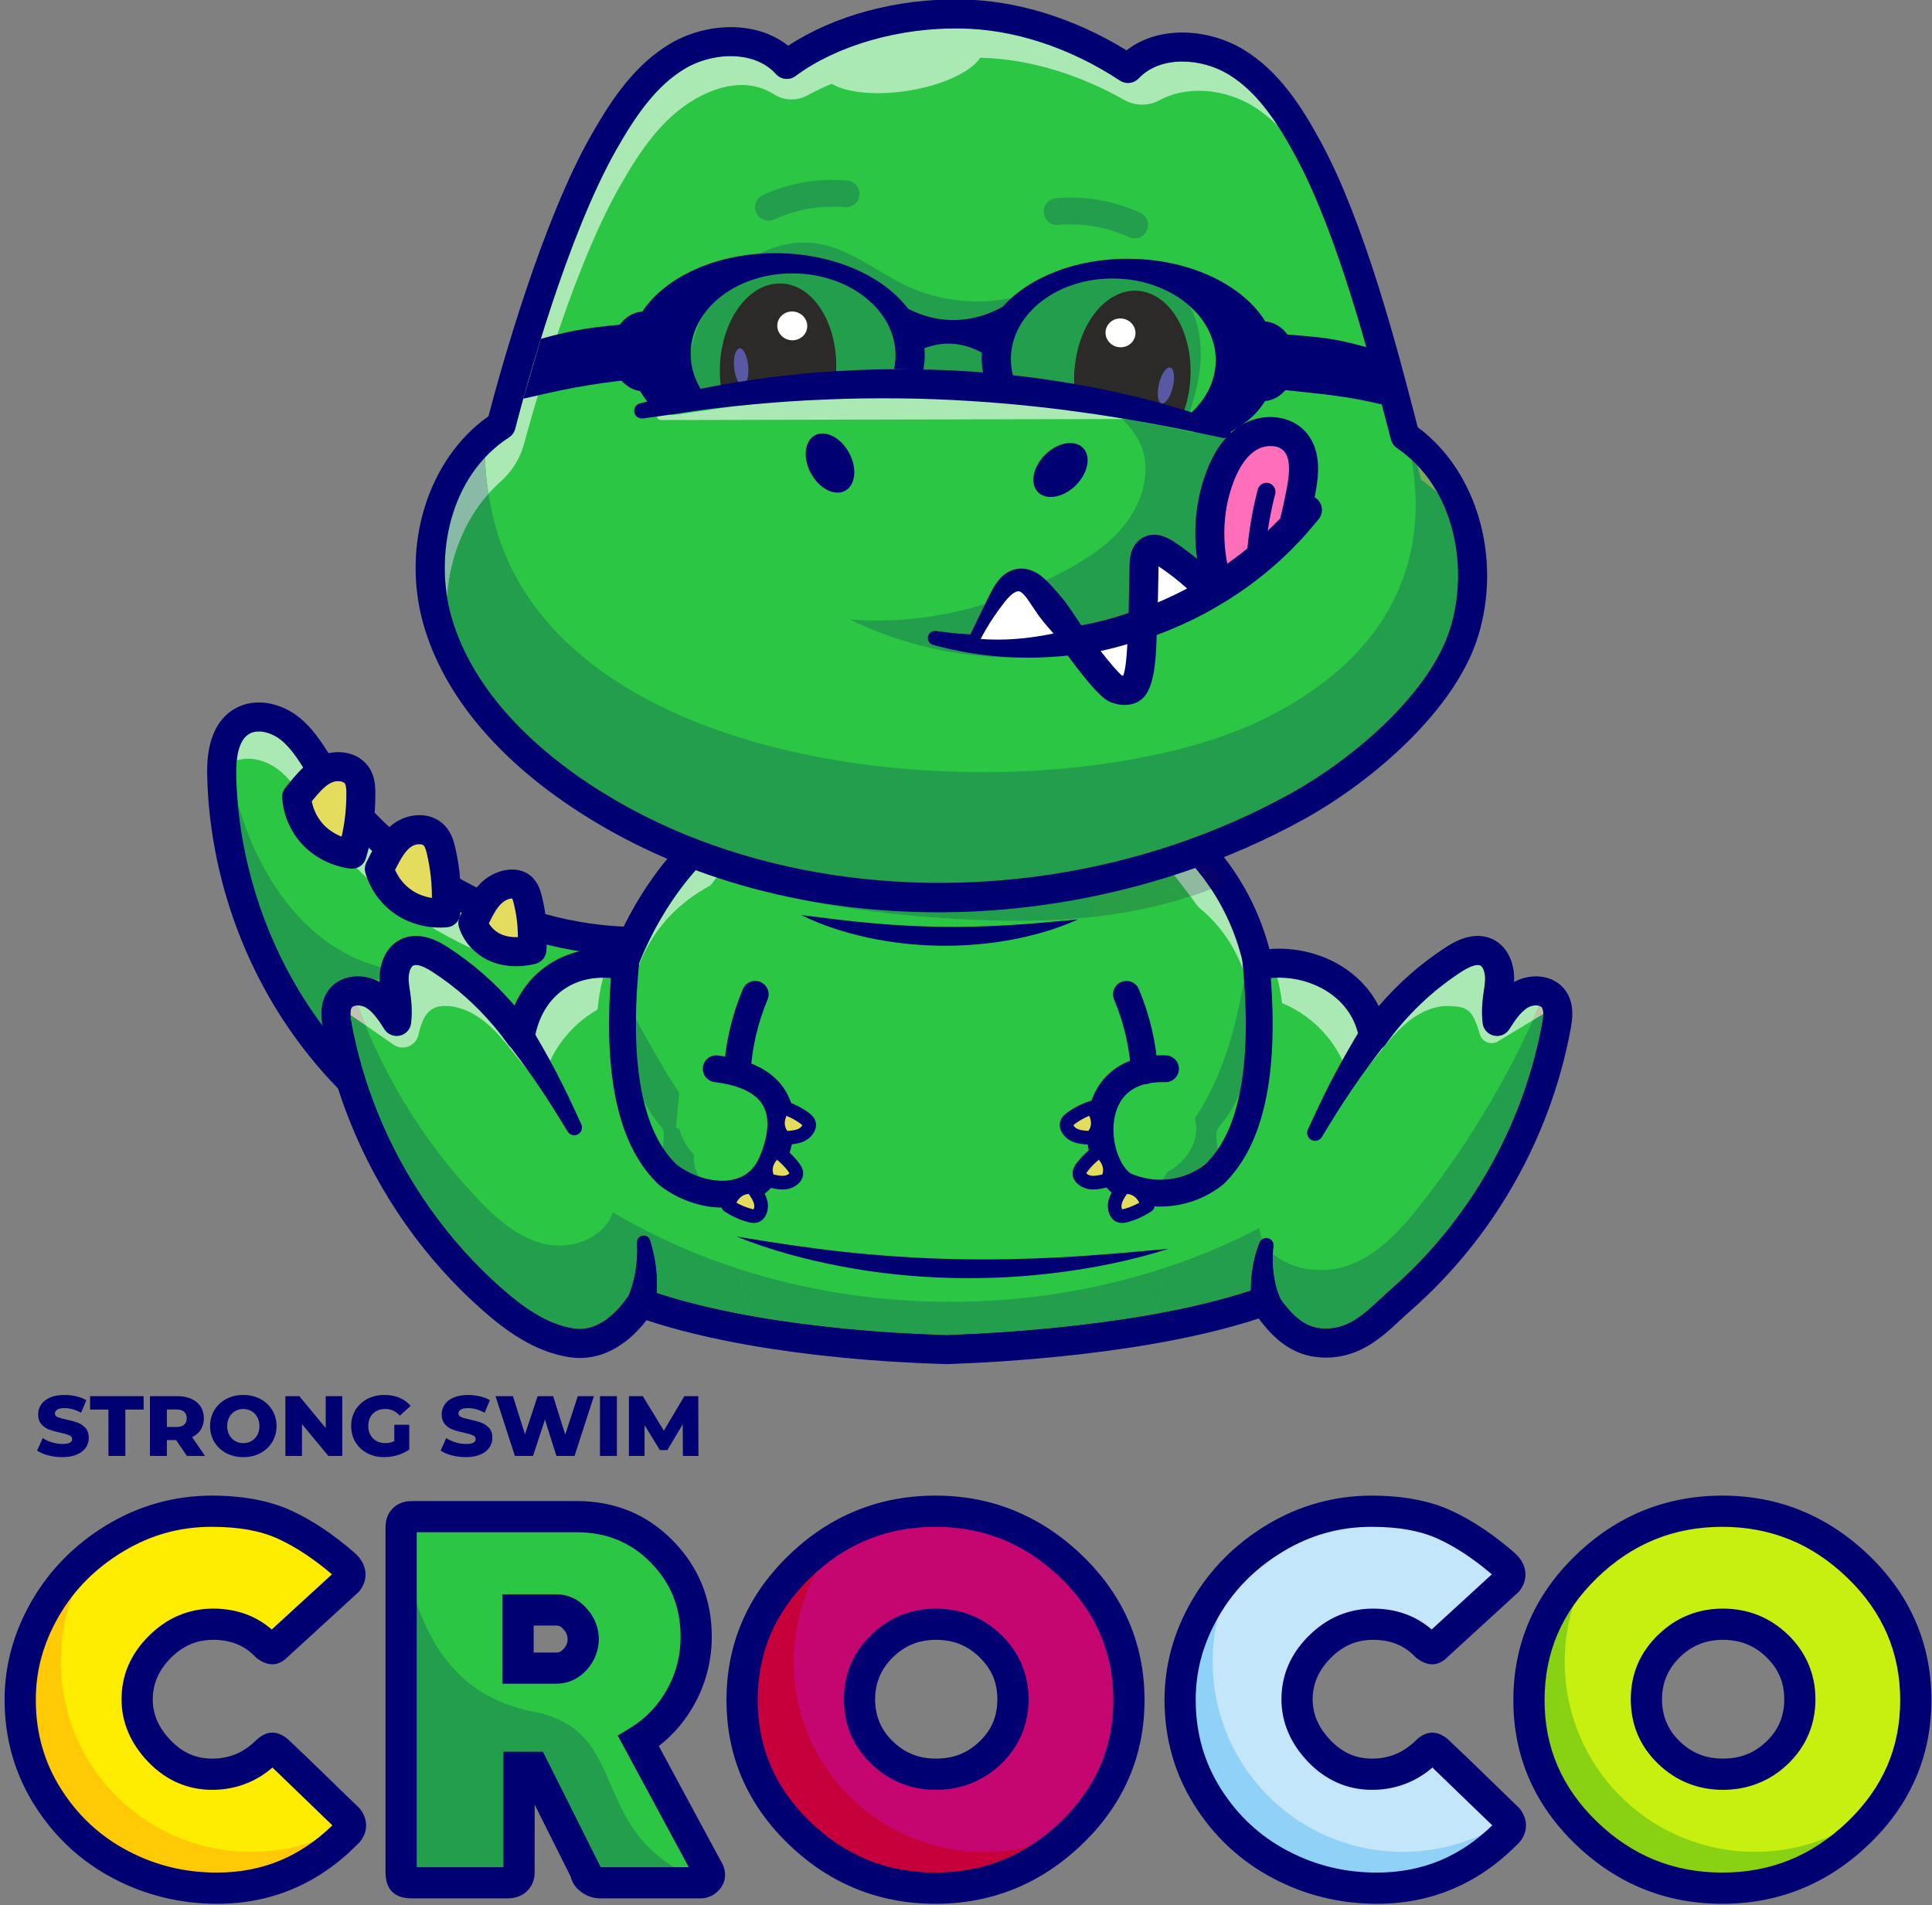 <?xml version="1.0" encoding="UTF-8"?> <svg xmlns="http://www.w3.org/2000/svg" width="72" height="71" viewBox="0 0 72 71" fill="none"><rect x="0" y="0" width="72" height="71" fill="#808080" stroke="none"/> <g clip-path="url(#clip0_593_8822)"> <path d="M23.59 35.082C23.055 38.297 21.237 41.486 18.73 43.989C15.657 42.796 13.04 40.683 11.21 38.022C9.379 35.361 8.342 32.161 8.263 28.932C8.255 28.578 8.273 28.196 8.36 27.849C8.46 27.456 8.649 27.108 8.99 26.897C9.545 26.555 10.298 26.745 10.808 27.153C11.317 27.561 11.646 28.146 12.002 28.693C13.701 31.302 16.313 33.28 19.248 34.302C20.642 34.79 22.111 35.06 23.59 35.082Z" fill="#2AC644"></path> <path d="M17.375 37.724C16.417 37.19 15.39 36.797 14.322 36.554C14.101 36.504 13.544 36.377 13.035 36.565C12.858 36.63 12.687 36.734 12.538 36.891C12.143 37.312 12.075 37.981 12.361 38.645C12.355 38.644 12.349 38.643 12.343 38.642C12.103 38.343 11.874 38.034 11.655 37.715C10.088 35.437 9.114 32.716 8.864 29.955C8.946 30.232 9.037 30.507 9.136 30.779C9.743 32.442 10.712 34.019 12.141 35.064C13.575 36.114 15.469 36.548 17.173 35.941C17.273 35.904 17.91 36.668 18.041 36.737C18.008 36.779 19.163 37.62 19.132 37.664C18.748 38.202 17.421 37.042 17.375 37.724Z" fill="#229E4D"></path> <path d="M17.587 35.35C15.17 34.245 13.051 32.477 11.599 30.247C11.243 29.7 10.914 29.115 10.405 28.707C9.965 28.354 9.342 28.165 8.823 28.34C8.876 27.839 9.026 27.509 9.273 27.357C9.308 27.335 9.345 27.318 9.383 27.303C9.72 27.179 10.169 27.333 10.469 27.574C10.833 27.866 11.103 28.29 11.389 28.738C11.442 28.822 11.495 28.905 11.55 28.988C12.828 30.949 14.627 32.606 16.753 33.779C16.903 33.861 17.054 33.941 17.206 34.018C17.183 34.066 17.159 34.115 17.135 34.165C17.076 34.291 17.067 34.435 17.11 34.567C17.208 34.862 17.373 35.13 17.587 35.35Z" fill="#AAE8B4"></path> <path d="M9.383 27.303C9.345 27.317 9.308 27.335 9.273 27.357C8.941 27.561 8.783 28.087 8.804 28.918C8.88 32.028 9.893 35.152 11.655 37.715C13.397 40.248 15.791 42.191 18.597 43.354C20.793 41.075 22.348 38.295 22.94 35.598C20.811 35.468 18.685 34.844 16.753 33.778C14.627 32.606 12.828 30.949 11.55 28.988C11.496 28.905 11.442 28.821 11.389 28.738C11.103 28.29 10.834 27.866 10.47 27.574C10.169 27.333 9.72 27.179 9.383 27.303ZM18.917 44.496C18.796 44.541 18.66 44.542 18.534 44.493C15.384 43.27 12.697 41.138 10.765 38.328C8.885 35.594 7.805 32.261 7.723 28.944C7.712 28.481 7.678 27.071 8.706 26.437C9.516 25.938 10.515 26.225 11.146 26.732C11.649 27.135 11.98 27.654 12.3 28.157C12.352 28.237 12.403 28.318 12.455 28.398C14.845 32.067 19.219 34.478 23.598 34.542C23.755 34.544 23.904 34.615 24.005 34.736C24.105 34.857 24.149 35.016 24.123 35.171C23.582 38.418 21.803 41.685 19.111 44.372C19.055 44.428 18.989 44.47 18.917 44.496Z" fill="#000072"></path> <path d="M11.055 29.696C11.089 30.231 11.321 30.75 11.695 31.134C12.069 31.517 12.583 31.761 13.117 31.833C13.339 31.1 13.452 30.333 13.448 29.567C13.447 29.349 13.434 29.122 13.324 28.934C13.107 28.565 12.578 28.489 12.182 28.651C11.787 28.813 11.494 29.15 11.055 29.696Z" fill="#E3DC5D"></path> <path d="M14.137 32.379C14.287 32.894 14.626 33.35 15.074 33.643C15.523 33.936 16.077 34.063 16.614 34.017C16.672 33.253 16.615 32.481 16.446 31.733C16.397 31.521 16.335 31.302 16.187 31.142C15.895 30.83 15.362 30.87 15.011 31.114C14.66 31.359 14.447 31.751 14.137 32.379Z" fill="#E3DC5D"></path> <path d="M17.623 34.397C17.758 34.804 18.06 35.134 18.459 35.312C18.857 35.489 19.349 35.511 19.824 35.393C19.872 34.747 19.818 34.11 19.664 33.512C19.621 33.342 19.565 33.168 19.433 33.057C19.173 32.84 18.701 32.953 18.392 33.21C18.082 33.466 17.895 33.826 17.623 34.397Z" fill="#E3DC5D"></path> <path d="M11.619 29.859C11.681 30.194 11.844 30.513 12.082 30.756C12.258 30.936 12.483 31.081 12.732 31.178C12.851 30.651 12.91 30.111 12.908 29.569C12.908 29.479 12.907 29.29 12.858 29.207C12.805 29.117 12.576 29.074 12.387 29.151C12.159 29.244 11.96 29.444 11.619 29.859ZM13.304 32.34C13.223 32.37 13.134 32.38 13.044 32.368C12.376 32.278 11.76 31.973 11.308 31.511C10.847 31.038 10.558 30.39 10.515 29.731C10.507 29.596 10.549 29.463 10.633 29.358C11.109 28.767 11.459 28.364 11.977 28.151C12.567 27.91 13.404 28.005 13.79 28.66C13.963 28.954 13.987 29.268 13.989 29.564C13.992 30.387 13.873 31.203 13.634 31.99C13.583 32.156 13.458 32.283 13.304 32.34Z" fill="#000072"></path> <path d="M14.723 32.416C14.857 32.73 15.085 33.005 15.37 33.191C15.581 33.329 15.832 33.422 16.096 33.463C16.098 32.922 16.039 32.382 15.918 31.854C15.899 31.765 15.857 31.581 15.792 31.511C15.72 31.434 15.488 31.441 15.319 31.558C15.118 31.699 14.966 31.937 14.723 32.416ZM16.801 34.524C16.756 34.541 16.709 34.552 16.659 34.556C15.988 34.613 15.32 34.449 14.778 34.096C14.226 33.735 13.803 33.165 13.618 32.531C13.581 32.401 13.593 32.262 13.653 32.141C13.988 31.461 14.242 30.991 14.702 30.671C15.227 30.306 16.064 30.218 16.582 30.774C16.814 31.023 16.907 31.325 16.973 31.614C17.154 32.416 17.215 33.239 17.153 34.059C17.136 34.273 16.995 34.453 16.801 34.524Z" fill="#000072"></path> <path d="M18.218 34.408C18.322 34.586 18.483 34.731 18.678 34.818C18.856 34.897 19.072 34.933 19.3 34.925C19.3 34.485 19.246 34.057 19.141 33.647C19.117 33.553 19.1 33.506 19.088 33.482C19.021 33.479 18.866 33.519 18.736 33.626C18.556 33.775 18.423 33.991 18.218 34.408ZM20.011 35.9C19.992 35.907 19.973 35.913 19.954 35.918C19.349 36.068 18.74 36.028 18.239 35.805C17.704 35.567 17.293 35.116 17.11 34.567C17.067 34.435 17.076 34.291 17.135 34.165C17.428 33.55 17.649 33.123 18.047 32.794C18.513 32.408 19.279 32.224 19.78 32.643C20.06 32.878 20.146 33.216 20.188 33.378C20.356 34.034 20.415 34.726 20.362 35.433C20.346 35.646 20.207 35.828 20.011 35.9Z" fill="#000072"></path> <path d="M58.001 38.255C57.275 42.172 55.197 45.824 52.201 48.449C51.348 49.197 50.602 50.129 49.247 50.047C48.295 49.989 47.675 49.325 47.118 48.491C45.833 48.95 44.358 49.291 42.897 49.545C39.048 50.217 35.287 50.287 35.287 50.295C35.287 50.287 31.745 50.252 28.017 49.597C26.609 49.35 25.174 49.015 23.892 48.558C23.335 49.392 22.451 50.208 21.326 50.047C20.202 49.885 19.228 49.197 18.372 48.449C16.253 46.592 14.592 44.219 13.546 41.601C13.114 40.522 12.785 39.4 12.572 38.255C12.51 37.913 12.465 37.529 12.662 37.243C12.791 37.057 13 36.956 13.226 36.932C13.449 36.908 13.688 36.958 13.885 37.067C14.28 37.288 14.54 37.685 14.783 38.065C14.853 37.425 14.718 37.01 14.69 36.589C14.664 36.169 14.787 35.684 15.165 35.496C15.566 35.297 16.044 35.523 16.419 35.768C17.324 36.356 18.139 37.08 18.834 37.906C19.029 38.137 19.212 38.376 19.386 38.622C19.732 36.633 21.304 35.676 23.006 35.937C23.063 35.945 23.122 35.956 23.181 35.969C23.189 35.97 23.199 35.971 23.207 35.974C23.753 34.524 24.558 33.158 25.558 32.032C26.305 31.193 27.16 30.49 28.101 29.985C29.101 29.446 30.209 29.109 31.331 28.983C32.676 28.831 34.045 28.979 35.287 29.44C36.825 28.87 38.556 28.777 40.194 29.142C40.441 29.196 40.683 29.26 40.923 29.334C41.458 29.501 41.979 29.719 42.474 29.985C43.746 30.669 44.839 31.674 45.641 32.914C46.029 33.509 46.347 34.16 46.586 34.856C46.712 35.217 46.816 35.59 46.896 35.974C46.985 35.955 47.075 35.94 47.165 35.928C47.987 35.817 48.844 35.977 49.567 36.381C50.372 36.828 51.004 37.572 51.189 38.622C51.985 37.495 52.997 36.521 54.155 35.768C54.53 35.523 55.007 35.297 55.408 35.496C55.786 35.684 55.91 36.169 55.884 36.589C55.857 37.01 55.72 37.425 55.791 38.065C56.034 37.685 56.293 37.288 56.689 37.067C56.987 36.901 57.382 36.874 57.669 37.028C57.764 37.08 57.848 37.152 57.912 37.243C57.962 37.317 57.997 37.395 58.019 37.479C58.085 37.723 58.047 38 58.001 38.255Z" fill="#2AC644"></path> <path d="M58.039 38.262C57.826 39.407 57.499 40.529 57.065 41.609C55.121 41.069 53.371 39.923 52.13 38.383C52.008 38.231 51.891 38.073 51.777 37.913C52.472 37.087 53.288 36.364 54.193 35.775C54.502 35.572 54.883 35.382 55.233 35.436C55.237 35.436 55.24 35.437 55.242 35.438C55.312 35.449 55.38 35.471 55.446 35.503C55.824 35.691 55.948 36.176 55.922 36.596C55.894 37.004 55.766 37.406 55.823 38.014C55.825 38.033 55.826 38.052 55.829 38.072C56.072 37.692 56.331 37.295 56.727 37.074C56.942 36.953 57.21 36.906 57.452 36.948C57.455 36.95 57.459 36.951 57.461 36.951C57.657 36.987 57.835 37.085 57.949 37.251C58.146 37.537 58.101 37.92 58.039 38.262Z" fill="#2AC644"></path> <path d="M18.833 37.906C18.827 37.914 18.823 37.922 18.817 37.93C18.698 38.097 18.575 38.261 18.444 38.419C17.207 39.938 15.472 41.066 13.546 41.602C13.114 40.523 12.785 39.4 12.572 38.255C12.527 38.007 12.491 37.737 12.55 37.498C12.572 37.407 12.607 37.323 12.662 37.244C12.808 37.032 13.057 36.932 13.317 36.926C13.514 36.922 13.716 36.972 13.884 37.067C14.263 37.279 14.518 37.652 14.752 38.017C14.762 38.033 14.772 38.049 14.783 38.065C14.853 37.425 14.719 37.01 14.691 36.589C14.664 36.169 14.787 35.684 15.165 35.496C15.266 35.447 15.372 35.423 15.48 35.42C15.8 35.413 16.138 35.584 16.418 35.768C17.323 36.356 18.139 37.08 18.833 37.906Z" fill="#2AC644"></path> <path d="M50.322 40.411C50.056 39.062 49.048 37.9 47.781 37.384C47.742 37.066 47.681 36.748 47.6 36.435C47.624 36.434 47.649 36.434 47.674 36.434C48.241 36.434 48.811 36.578 49.305 36.853C49.823 37.141 50.478 37.698 50.657 38.715C50.694 38.93 50.858 39.101 51.071 39.148C51.11 39.157 51.15 39.162 51.189 39.162C51.362 39.162 51.528 39.078 51.63 38.933C51.775 38.728 51.929 38.527 52.09 38.331C52.103 38.349 52.117 38.365 52.13 38.382C52.062 38.45 51.997 38.52 51.933 38.59C51.391 39.194 50.952 39.898 50.322 40.411ZM46.373 36.284C46.367 36.266 46.36 36.249 46.354 36.231C45.981 35.166 45.368 34.387 44.671 33.817C44.569 33.677 44.467 33.538 44.363 33.4C44.623 33.314 44.879 33.222 45.133 33.123C45.719 34.005 46.141 35.007 46.368 36.084C46.373 36.108 46.379 36.132 46.387 36.155C46.389 36.162 46.39 36.169 46.391 36.176C46.385 36.212 46.379 36.248 46.373 36.284Z" fill="#AAE8B4"></path> <path d="M55.589 38.876C55.394 38.876 55.209 38.75 55.15 38.546C54.886 37.637 54.705 37.517 54.018 37.49C53.995 37.489 53.97 37.488 53.947 37.488C53.257 37.488 52.63 37.888 52.131 38.383C52.117 38.366 52.103 38.349 52.09 38.332C52.763 37.515 53.568 36.794 54.449 36.221C54.775 36.009 54.966 35.961 55.072 35.961C55.119 35.961 55.15 35.971 55.167 35.98C55.285 36.038 55.361 36.285 55.344 36.555C55.337 36.665 55.319 36.786 55.301 36.914C55.255 37.227 55.198 37.617 55.254 38.124C55.278 38.352 55.444 38.539 55.667 38.591C55.708 38.601 55.75 38.605 55.79 38.605C55.972 38.605 56.145 38.514 56.246 38.356C56.443 38.048 56.666 37.699 56.953 37.539C57.04 37.49 57.145 37.466 57.238 37.466C57.286 37.466 57.331 37.472 57.369 37.485C57.291 37.663 57.212 37.84 57.132 38.016C56.696 38.28 56.26 38.545 55.824 38.81C55.75 38.855 55.668 38.876 55.589 38.876Z" fill="#AAE8B4"></path> <path d="M20.216 40.412C19.587 39.899 19.148 39.194 18.605 38.59C18.553 38.532 18.499 38.475 18.444 38.419C18.463 38.396 18.482 38.373 18.5 38.35C18.652 38.535 18.801 38.73 18.945 38.933C19.047 39.078 19.213 39.162 19.386 39.162C19.425 39.162 19.465 39.157 19.504 39.149C19.718 39.101 19.881 38.929 19.918 38.714C20.061 37.895 20.445 37.253 21.028 36.857C21.438 36.579 21.932 36.435 22.46 36.435C22.465 36.435 22.47 36.435 22.475 36.435C22.373 36.827 22.305 37.224 22.269 37.622C21.236 38.211 20.447 39.241 20.216 40.412Z" fill="#AAE8B4"></path> <path d="M15.006 39.038C14.892 39.038 14.776 39.006 14.671 38.934C14.325 38.699 13.967 38.446 13.615 38.202C13.515 37.959 13.42 37.714 13.33 37.467C13.332 37.467 13.334 37.467 13.336 37.467C13.431 37.467 13.536 37.491 13.622 37.539C13.907 37.699 14.131 38.048 14.328 38.356C14.429 38.514 14.601 38.605 14.783 38.605C14.824 38.605 14.865 38.6 14.906 38.591C15.129 38.538 15.295 38.351 15.32 38.123C15.376 37.614 15.319 37.223 15.273 36.908C15.254 36.782 15.237 36.662 15.229 36.554C15.212 36.285 15.288 36.038 15.404 35.98C15.423 35.971 15.454 35.961 15.503 35.961C15.61 35.961 15.801 36.009 16.124 36.22C16.985 36.781 17.758 37.465 18.421 38.256C18.448 38.287 18.474 38.318 18.5 38.35C18.482 38.373 18.463 38.396 18.444 38.419C17.938 37.907 17.298 37.488 16.592 37.488C16.568 37.488 16.544 37.488 16.52 37.489C15.95 37.512 15.732 37.944 15.595 38.563C15.529 38.855 15.274 39.038 15.006 39.038Z" fill="#AAE8B4"></path> <path d="M23.747 36.164L23.714 36.158C24.277 34.666 25.089 33.336 26.063 32.276C26.304 32.386 26.548 32.491 26.794 32.589C26.688 32.726 26.581 32.863 26.476 33C25.384 33.591 24.311 34.555 23.758 36.133C23.754 36.143 23.751 36.154 23.747 36.164Z" fill="#AAE8B4"></path> <path d="M46.416 36.397C46.413 36.392 46.41 36.387 46.406 36.382C46.403 36.37 46.398 36.358 46.393 36.346C46.387 36.325 46.38 36.305 46.373 36.284C46.379 36.248 46.385 36.212 46.391 36.176C46.404 36.249 46.416 36.322 46.428 36.395L46.416 36.397Z" fill="#88BAA7"></path> <path d="M42.115 47.288C40.827 47.288 39.558 46.938 38.315 46.579C36.994 46.199 35.653 45.804 34.279 45.804C34.271 45.804 34.263 45.804 34.255 45.804C32.616 45.81 31.039 46.38 29.43 46.683C28.865 46.789 28.276 46.857 27.693 46.857C27.624 46.857 27.556 46.856 27.488 46.854C27.429 46.438 27.381 46.022 27.342 45.607C27.566 45.619 27.79 45.625 28.014 45.625C28.309 45.625 28.605 45.614 28.9 45.593C28.967 45.588 29.037 45.582 29.108 45.574C29.162 45.568 29.217 45.561 29.273 45.553C29.478 45.521 29.698 45.471 29.925 45.369C29.973 45.347 30.021 45.323 30.069 45.295C30.224 45.207 30.367 45.093 30.491 44.944C30.497 44.937 30.503 44.93 30.508 44.923C30.517 44.912 30.525 44.901 30.533 44.891C30.576 44.834 30.613 44.776 30.646 44.716C31.151 44.546 31.614 44.282 31.979 43.919C33.594 43.954 35.209 43.978 36.824 43.978C36.999 43.978 37.173 43.978 37.347 43.978C37.928 44.513 38.712 44.769 39.514 44.853C39.536 44.884 39.559 44.914 39.584 44.944C40.001 45.447 40.653 45.555 41.175 45.593C41.47 45.614 41.766 45.625 42.061 45.625C42.629 45.625 43.197 45.586 43.76 45.508C43.691 46.045 43.603 46.587 43.496 47.131C43.132 47.219 42.757 47.269 42.386 47.283C42.296 47.287 42.206 47.288 42.115 47.288Z" fill="#2AC644"></path> <path d="M58.001 38.255H58.002H58.001ZM23.892 48.018C23.953 48.018 24.014 48.028 24.073 48.049C25.204 48.452 26.562 48.793 28.11 49.065C30.229 49.437 32.741 49.681 35.182 49.751C35.219 49.752 35.254 49.754 35.287 49.758C35.322 49.754 35.359 49.751 35.398 49.75C37.987 49.656 40.617 49.395 42.804 49.013C44.413 48.733 45.804 48.386 46.937 47.982C47.17 47.899 47.43 47.985 47.568 48.191C48.167 49.088 48.663 49.47 49.281 49.507C50.199 49.563 50.778 49.025 51.45 48.402C51.578 48.283 51.71 48.16 51.845 48.042C54.764 45.484 56.762 41.973 57.469 38.156C57.496 38.014 57.557 37.681 57.467 37.55C57.394 37.443 57.133 37.437 56.953 37.539C56.666 37.699 56.443 38.048 56.246 38.356C56.123 38.549 55.891 38.643 55.667 38.591C55.444 38.539 55.278 38.352 55.254 38.124C55.198 37.617 55.255 37.227 55.301 36.914C55.319 36.786 55.337 36.665 55.344 36.555C55.361 36.285 55.285 36.038 55.167 35.98C55.109 35.951 54.919 35.915 54.449 36.221C53.357 36.931 52.382 37.869 51.63 38.933C51.505 39.111 51.284 39.197 51.071 39.149C50.858 39.101 50.694 38.93 50.657 38.715C50.478 37.699 49.823 37.141 49.305 36.853C48.616 36.469 47.778 36.341 47.007 36.502C46.715 36.563 46.429 36.376 46.368 36.084C45.857 33.654 44.345 31.604 42.218 30.46C41.551 30.102 40.832 29.836 40.078 29.669C38.524 29.324 36.889 29.422 35.474 29.947C35.353 29.992 35.22 29.992 35.099 29.947C33.956 29.523 32.675 29.375 31.392 29.52C30.326 29.64 29.276 29.965 28.356 30.46C26.367 31.529 24.675 33.608 23.712 36.164C23.618 36.413 23.357 36.556 23.096 36.502C22.334 36.343 21.599 36.469 21.027 36.857C20.445 37.253 20.061 37.895 19.918 38.714C19.881 38.929 19.717 39.101 19.504 39.149C19.291 39.196 19.07 39.111 18.944 38.933C18.777 38.695 18.601 38.468 18.421 38.256C17.757 37.465 16.985 36.781 16.124 36.221C15.655 35.914 15.464 35.95 15.404 35.98C15.288 36.038 15.212 36.285 15.229 36.554C15.237 36.663 15.254 36.782 15.273 36.909C15.319 37.223 15.376 37.614 15.32 38.124C15.295 38.352 15.129 38.539 14.906 38.591C14.683 38.644 14.451 38.549 14.328 38.356C14.13 38.048 13.907 37.699 13.622 37.539C13.443 37.439 13.179 37.445 13.106 37.55C13.016 37.682 13.078 38.014 13.104 38.156C13.308 39.256 13.626 40.348 14.047 41.401C15.07 43.959 16.689 46.256 18.728 48.042C19.419 48.647 20.347 49.36 21.402 49.512C22.358 49.649 23.091 48.785 23.442 48.258C23.545 48.105 23.715 48.018 23.892 48.018ZM34.746 50.297C34.747 50.413 34.782 50.515 34.839 50.598C34.781 50.512 34.747 50.408 34.746 50.297ZM35.147 50.817C35.174 50.825 35.201 50.83 35.228 50.832C35.2 50.829 35.173 50.824 35.147 50.817ZM35.287 50.836C35.272 50.836 35.257 50.835 35.242 50.834C35.224 50.833 35.194 50.832 35.151 50.831C32.659 50.76 30.093 50.511 27.923 50.13C26.486 49.877 25.201 49.565 24.096 49.199C23.284 50.241 22.285 50.73 21.249 50.581C19.912 50.389 18.819 49.558 18.016 48.855C15.849 46.957 14.13 44.518 13.044 41.802C12.596 40.684 12.258 39.523 12.041 38.353C11.986 38.056 11.872 37.439 12.216 36.938C12.661 36.293 13.548 36.258 14.149 36.596C14.112 35.875 14.407 35.27 14.923 35.012C15.678 34.639 16.458 35.148 16.714 35.315C17.632 35.912 18.458 36.637 19.172 37.47C19.451 36.846 19.873 36.334 20.421 35.963C21.119 35.489 21.972 35.286 22.862 35.374C23.939 32.764 25.738 30.641 27.844 29.509C28.884 28.949 30.07 28.581 31.271 28.446C32.651 28.29 34.035 28.436 35.287 28.866C36.85 28.329 38.626 28.239 40.312 28.614C41.162 28.802 41.976 29.103 42.73 29.509C44.992 30.725 46.64 32.843 47.308 35.369C48.176 35.298 49.071 35.486 49.831 35.908C50.519 36.292 51.048 36.838 51.381 37.496C52.097 36.656 52.941 35.912 53.86 35.315C54.116 35.148 54.897 34.64 55.648 35.011C56.167 35.27 56.462 35.875 56.424 36.596L56.425 36.596C57.026 36.259 57.913 36.294 58.357 36.937C58.702 37.437 58.587 38.055 58.532 38.353C57.78 42.408 55.658 46.138 52.557 48.855C52.433 48.963 52.313 49.075 52.185 49.194C51.439 49.886 50.594 50.668 49.215 50.586C48.145 50.521 47.444 49.859 46.909 49.134C45.796 49.501 44.48 49.818 42.989 50.078C40.756 50.468 38.074 50.735 35.437 50.83C35.389 50.831 35.355 50.832 35.336 50.833C35.319 50.835 35.303 50.836 35.287 50.836Z" fill="#000072"></path> <path d="M19.666 38.079C20.034 38.694 20.396 39.319 20.73 39.959C21.065 40.6 21.368 41.25 21.663 41.899C21.729 42.044 21.665 42.215 21.52 42.281C21.385 42.343 21.227 42.292 21.153 42.168C20.785 41.561 20.414 40.962 20.019 40.385C19.624 39.807 19.204 39.246 18.773 38.688C18.59 38.452 18.634 38.112 18.87 37.929C19.107 37.746 19.447 37.79 19.63 38.026C19.642 38.042 19.655 38.062 19.666 38.079Z" fill="#000072"></path> <path d="M51.635 38.89C51.204 39.448 50.785 40.01 50.392 40.588C49.998 41.166 49.627 41.765 49.261 42.373C49.176 42.512 48.995 42.557 48.855 42.473C48.725 42.395 48.678 42.232 48.739 42.097C49.035 41.449 49.339 40.799 49.675 40.159C50.01 39.519 50.373 38.894 50.742 38.281C50.896 38.024 51.229 37.941 51.485 38.096C51.741 38.25 51.824 38.582 51.67 38.838C51.659 38.856 51.647 38.873 51.635 38.89Z" fill="#000072"></path> <path d="M46.139 42.148C46.121 42.173 46.104 42.199 46.085 42.224C46.064 42.253 46.041 42.282 46.02 42.311C45.994 42.345 45.967 42.378 45.939 42.412C45.915 42.441 45.892 42.47 45.867 42.498C45.904 42.76 45.921 42.992 45.921 43.201C45.921 44.525 45.222 44.873 44.336 45.048C43.31 45.25 42.256 45.314 41.214 45.239C40.798 45.21 40.344 45.137 40.056 44.846C40.037 44.827 40.018 44.806 40 44.785C39.849 44.601 39.778 44.369 39.73 44.133C39.717 44.074 39.706 44.014 39.696 43.954C39.465 42.661 39.305 41.354 39.216 40.043C39.205 39.869 39.195 39.691 39.195 39.514C39.195 39.069 39.255 38.629 39.491 38.26C39.945 37.553 40.872 37.358 41.619 37.265C41.389 36.257 40.658 33.203 40.242 32.258C40.242 32.258 44.963 32.263 46.355 36.231C46.367 36.269 46.382 36.308 46.393 36.347C46.4 36.364 46.406 36.381 46.411 36.398L46.657 36.354C46.999 38.279 47.341 40.433 46.139 42.148Z" fill="#2AC644"></path> <path d="M42.711 44.526C43.059 44.336 43.335 44.036 43.496 43.677C43.524 43.663 43.552 43.648 43.579 43.633C44.262 43.251 44.764 42.43 44.524 41.686C45.575 40.117 46.068 38.28 46.384 36.403C46.387 36.384 46.391 36.366 46.393 36.347C46.4 36.364 46.406 36.381 46.411 36.398L46.428 36.395C46.584 37.359 46.661 38.326 46.557 39.257C46.5 39.762 46.388 40.254 46.205 40.711C46.024 41.168 45.772 41.589 45.456 41.96C45.36 42.075 45.309 42.229 45.33 42.39C45.373 42.71 45.395 43.028 45.364 43.31C45.36 43.344 45.358 43.381 45.352 43.414L45.331 43.511C45.322 43.577 45.297 43.627 45.28 43.685C45.278 43.691 45.276 43.697 45.273 43.703C45.261 43.729 45.249 43.754 45.237 43.778C45.047 44.135 44.686 44.244 44.231 44.333C43.729 44.432 43.221 44.496 42.711 44.526Z" fill="#229E4D"></path> <path d="M30.88 39.329C30.88 39.505 30.871 39.683 30.859 39.857C30.771 41.168 30.611 42.476 30.38 43.769C30.373 43.807 30.367 43.844 30.36 43.882C30.309 44.14 30.24 44.399 30.075 44.6C29.792 44.941 29.304 45.022 28.861 45.054C27.818 45.13 26.766 45.065 25.74 44.863C25.268 44.77 24.85 44.628 24.561 44.317C24.307 44.043 24.154 43.637 24.154 43.017C24.154 42.807 24.172 42.575 24.209 42.313C24.152 42.248 24.099 42.183 24.048 42.115C24.033 42.096 24.018 42.074 24.003 42.054C23.96 41.997 23.92 41.939 23.881 41.88L23.88 41.878C23.078 40.662 23.032 39.197 23.3 37.801C23.332 37.568 23.369 37.336 23.408 37.107C23.465 36.778 23.525 36.451 23.581 36.132L23.747 36.164C23.751 36.154 23.754 36.143 23.758 36.132C25.149 32.164 29.833 32.072 29.833 32.072C29.416 33.019 28.687 36.072 28.456 37.08C29.109 37.161 29.901 37.321 30.393 37.833C30.462 37.906 30.527 37.987 30.584 38.075C30.82 38.444 30.88 38.884 30.88 39.329Z" fill="#2AC644"></path> <path d="M26.579 44.452C26.424 44.432 26.269 44.41 26.115 44.383L25.866 44.337C25.787 44.321 25.709 44.306 25.636 44.286C25.486 44.251 25.357 44.203 25.241 44.15C25.125 44.096 25.04 44.029 24.967 43.957C24.957 43.948 24.948 43.938 24.939 43.929C24.927 43.913 24.914 43.898 24.903 43.882C24.862 43.824 24.831 43.757 24.798 43.686C24.781 43.627 24.755 43.576 24.745 43.508L24.724 43.412C24.718 43.379 24.716 43.343 24.712 43.308C24.68 43.027 24.701 42.709 24.743 42.389C24.764 42.24 24.722 42.089 24.628 41.973C24.624 41.969 24.621 41.965 24.617 41.961C24.3 41.591 24.048 41.169 23.867 40.712C23.685 40.254 23.573 39.763 23.516 39.258C23.451 38.672 23.457 38.071 23.51 37.467C23.544 37.578 23.581 37.689 23.619 37.798C23.721 38.089 25.334 40.93 25.499 40.93C25.503 40.93 25.506 40.929 25.508 40.926C25.047 41.556 25.3 42.463 25.861 43.025C25.857 43.071 25.854 43.116 25.854 43.161C25.854 43.661 26.151 44.117 26.579 44.452Z" fill="#229E4D"></path> <path d="M43.625 43.254C43.642 43.156 43.651 43.055 43.651 42.952C43.651 42.911 43.649 42.87 43.647 42.829C43.657 42.974 43.649 43.116 43.625 43.254Z" fill="#AAE8B4"></path> <path d="M37.899 34.316C36.815 34.316 35.73 34.26 34.65 34.177C32.89 34.041 31.106 33.822 29.388 33.406C29.523 32.938 29.654 32.524 29.767 32.232C30.573 32.448 31.399 32.63 32.242 32.775C33.828 33.049 35.446 33.185 37.065 33.185C38.215 33.185 39.365 33.117 40.502 32.981C40.612 33.324 40.729 33.73 40.845 34.156C39.868 34.27 38.884 34.316 37.899 34.316Z" fill="#229E4D"></path> <path d="M44.182 33.458C43.633 33.096 43.056 32.844 42.518 32.667C42.888 32.596 43.255 32.518 43.62 32.432C43.872 32.751 44.12 33.074 44.363 33.4C44.303 33.42 44.243 33.439 44.182 33.458Z" fill="#299E46"></path> <path d="M44.363 33.4C44.12 33.074 43.872 32.751 43.62 32.432C43.895 32.367 44.17 32.298 44.443 32.225C44.693 32.508 44.923 32.808 45.133 33.123C44.879 33.222 44.623 33.314 44.363 33.4Z" fill="#90BAA0"></path> <path d="M27.093 32.705C26.993 32.667 26.893 32.629 26.794 32.589C27.067 32.242 27.344 31.898 27.626 31.56C28.186 31.762 28.757 31.947 29.339 32.113C28.83 32.174 27.987 32.327 27.093 32.705Z" fill="#299E46"></path> <path d="M26.794 32.589C26.548 32.491 26.304 32.386 26.064 32.276C26.376 31.936 26.705 31.623 27.048 31.342C27.239 31.417 27.432 31.489 27.626 31.56C27.344 31.899 27.067 32.242 26.794 32.589Z" fill="#90BAA0"></path> <path d="M45.133 33.124C44.923 32.808 44.693 32.508 44.443 32.225C44.635 32.174 44.826 32.12 45.017 32.065C45.24 32.334 45.449 32.617 45.641 32.914C45.473 32.987 45.304 33.057 45.133 33.124ZM26.064 32.276C25.894 32.198 25.725 32.117 25.559 32.033C25.85 31.705 26.159 31.397 26.482 31.114C26.669 31.192 26.858 31.269 27.048 31.343C26.705 31.624 26.376 31.936 26.064 32.276Z" fill="#08006B"></path> <path d="M40.845 34.156C40.729 33.73 40.612 33.324 40.502 32.981C41.179 32.9 41.852 32.795 42.518 32.667C43.056 32.843 43.633 33.096 44.182 33.458C43.221 33.761 42.229 33.972 41.231 34.107C41.103 34.125 40.974 34.141 40.845 34.156Z" fill="#299E46"></path> <path d="M29.388 33.406C28.606 33.217 27.838 32.987 27.093 32.705C27.987 32.327 28.83 32.175 29.339 32.113C29.481 32.154 29.624 32.193 29.767 32.232C29.654 32.524 29.523 32.938 29.388 33.406Z" fill="#299E46"></path> <path d="M46.673 48.686C46.596 48.251 46.606 47.847 46.652 47.452C46.701 47.057 46.792 46.673 46.941 46.305C46.997 46.166 47.155 46.098 47.294 46.155C47.412 46.202 47.478 46.323 47.462 46.443L47.461 46.45C47.415 46.783 47.421 47.127 47.462 47.459C47.505 47.789 47.586 48.116 47.71 48.38C47.838 48.654 47.72 48.979 47.446 49.107C47.173 49.235 46.848 49.117 46.72 48.843C46.7 48.8 46.686 48.755 46.677 48.71L46.673 48.686Z" fill="#000072"></path> <path d="M23.372 48.411C23.512 48.094 23.616 47.756 23.677 47.403C23.739 47.05 23.758 46.681 23.74 46.308L23.74 46.305C23.733 46.167 23.84 46.051 23.977 46.045C24.092 46.039 24.193 46.114 24.226 46.22C24.345 46.606 24.43 47.012 24.464 47.431C24.498 47.849 24.481 48.279 24.412 48.706L24.41 48.719C24.361 49.016 24.081 49.218 23.784 49.17C23.486 49.121 23.285 48.841 23.333 48.544C23.34 48.498 23.355 48.452 23.372 48.411Z" fill="#000072"></path> <path d="M29.859 34.101C30.734 34.21 31.59 34.323 32.446 34.399C33.302 34.477 34.156 34.524 35.01 34.537C35.865 34.55 36.719 34.53 37.577 34.478C38.436 34.429 39.294 34.343 40.173 34.263C39.369 34.628 38.514 34.869 37.644 35.029C36.773 35.187 35.886 35.257 34.999 35.243C34.113 35.228 33.228 35.13 32.363 34.946C31.499 34.758 30.651 34.491 29.859 34.101Z" fill="#000072"></path> <path d="M27.444 46.081C28.788 46.304 30.121 46.509 31.458 46.654C32.795 46.795 34.133 46.888 35.474 46.919C36.815 46.952 38.157 46.925 39.501 46.857C40.845 46.785 42.189 46.663 43.546 46.538C42.247 46.951 40.906 47.229 39.552 47.406C38.197 47.587 36.826 47.657 35.457 47.625C34.088 47.59 32.721 47.453 31.378 47.197C30.034 46.946 28.71 46.586 27.444 46.081Z" fill="#000072"></path> <path d="M44.328 39.508C43.508 39.772 42.713 40.11 41.954 40.516C41.692 40.657 41.428 40.81 41.238 41.039C41.047 41.267 40.941 41.587 41.038 41.868C41.115 42.094 41.313 42.264 41.533 42.358C41.752 42.452 41.994 42.48 42.232 42.496C43.008 42.549 43.793 42.492 44.553 42.327L44.328 39.508Z" fill="#2AC644"></path> <path d="M25.397 39.784C26.216 40.048 27.703 40.11 28.462 40.516C28.724 40.657 28.988 40.81 29.178 41.038C29.369 41.267 29.475 41.587 29.378 41.868C29.3 42.094 29.103 42.263 28.883 42.357C28.664 42.451 28.422 42.479 28.184 42.496C27.407 42.549 25.951 42.198 25.19 42.033L25.397 39.784Z" fill="#2AC644"></path> <path d="M21.605 49.526C21.539 49.526 21.471 49.522 21.402 49.511C20.347 49.36 19.419 48.646 18.728 48.042C16.7 46.265 15.088 43.984 14.064 41.442C14.398 41.328 14.725 41.197 15.044 41.049C15.828 42.355 16.755 43.577 17.805 44.682C18.508 45.421 19.315 46.135 20.311 46.36C20.482 46.398 20.659 46.417 20.837 46.417C21.695 46.417 22.572 45.979 22.839 45.177C24.32 46.057 25.906 46.764 27.553 47.296C27.644 47.872 27.753 48.449 27.882 49.024C26.604 48.791 25.459 48.51 24.471 48.185C24.487 47.932 24.484 47.679 24.464 47.431C24.43 47.012 24.345 46.606 24.226 46.22C24.194 46.118 24.099 46.044 23.989 46.044C23.985 46.044 23.981 46.044 23.977 46.045C23.84 46.051 23.733 46.167 23.74 46.305L23.74 46.308C23.758 46.681 23.739 47.049 23.677 47.403C23.624 47.709 23.539 48.003 23.427 48.282C23.095 48.772 22.448 49.526 21.605 49.526ZM43.064 48.967C43.225 48.384 43.363 47.803 43.478 47.225C44.67 46.829 45.828 46.341 46.936 45.762C46.95 45.913 46.986 46.052 47.04 46.182C46.997 46.211 46.962 46.253 46.941 46.305C46.792 46.673 46.701 47.057 46.652 47.452C46.628 47.662 46.613 47.874 46.617 48.093C45.609 48.428 44.417 48.722 43.064 48.967Z" fill="#229E4D"></path> <path d="M14.064 41.441C14.059 41.428 14.053 41.414 14.048 41.401C13.626 40.348 13.308 39.256 13.104 38.156C13.09 38.08 13.066 37.949 13.06 37.824C13.242 37.945 13.427 38.072 13.615 38.202C14.018 39.185 14.497 40.138 15.044 41.049C14.725 41.197 14.398 41.328 14.064 41.441Z" fill="#229E4D"></path> <path d="M13.615 38.202C13.427 38.072 13.242 37.945 13.06 37.824C13.055 37.716 13.064 37.611 13.106 37.55C13.143 37.496 13.23 37.468 13.33 37.467C13.42 37.714 13.515 37.959 13.615 38.202Z" fill="#C3C1AF"></path> <path d="M35.287 49.758C35.254 49.754 35.219 49.752 35.182 49.751C32.741 49.681 30.229 49.437 28.11 49.065C28.034 49.052 27.958 49.038 27.882 49.024C27.753 48.449 27.644 47.872 27.553 47.296C30.073 48.109 32.739 48.515 35.404 48.515C38.149 48.515 40.893 48.085 43.478 47.225C43.363 47.803 43.225 48.384 43.064 48.967C42.978 48.982 42.891 48.998 42.804 49.013C40.618 49.395 37.987 49.656 35.398 49.75C35.359 49.751 35.322 49.754 35.287 49.758Z" fill="#229E4D"></path> <path d="M35.193 50.266C35.193 50.258 31.652 50.224 27.923 49.568C26.735 49.359 25.526 49.088 24.407 48.733C24.408 48.728 24.409 48.724 24.41 48.718L24.412 48.706C24.44 48.532 24.46 48.359 24.471 48.185C25.459 48.51 26.604 48.791 27.882 49.024C27.958 49.038 28.034 49.052 28.11 49.065C30.229 49.437 32.741 49.681 35.182 49.751C35.219 49.752 35.254 49.754 35.287 49.758C35.322 49.754 35.359 49.751 35.398 49.75C37.988 49.656 40.618 49.395 42.804 49.013C42.891 48.998 42.978 48.982 43.064 48.967C44.417 48.722 45.609 48.428 46.617 48.093C46.619 48.254 46.632 48.419 46.657 48.588C45.462 48.984 44.127 49.286 42.803 49.516C38.954 50.188 35.193 50.258 35.193 50.266ZM21.518 50.038C21.425 50.038 21.329 50.032 21.233 50.018C20.108 49.856 19.134 49.168 18.278 48.419C16.159 46.562 14.498 44.19 13.452 41.572C13.02 40.493 12.692 39.371 12.479 38.226C12.416 37.884 12.372 37.501 12.568 37.215C12.697 37.028 12.906 36.928 13.132 36.903C13.195 37.092 13.261 37.28 13.33 37.468C13.23 37.468 13.143 37.497 13.106 37.55C13.065 37.611 13.056 37.716 13.06 37.824C13.066 37.949 13.09 38.08 13.104 38.156C13.308 39.256 13.626 40.348 14.048 41.401C14.053 41.414 14.059 41.428 14.064 41.442C15.088 43.984 16.7 46.265 18.728 48.042C19.419 48.646 20.347 49.36 21.403 49.511C21.471 49.522 21.539 49.526 21.605 49.526C22.448 49.526 23.095 48.772 23.427 48.282C23.409 48.325 23.391 48.368 23.372 48.411C23.355 48.452 23.34 48.498 23.333 48.544C23.306 48.708 23.356 48.867 23.456 48.984C22.964 49.563 22.307 50.038 21.518 50.038Z" fill="#000072"></path> <path d="M49.412 49.511C49.369 49.511 49.325 49.51 49.281 49.507C48.718 49.473 48.256 49.154 47.726 48.42C47.721 48.406 47.716 48.393 47.709 48.381C47.586 48.116 47.505 47.789 47.462 47.459C47.432 47.217 47.421 46.969 47.435 46.723C47.883 47.124 48.568 47.33 49.236 47.33C49.49 47.33 49.74 47.3 49.975 47.24C51.211 46.924 52.135 45.918 52.924 44.917C53.891 43.692 54.771 42.399 55.558 41.052C55.87 41.197 56.19 41.326 56.516 41.438C55.503 43.962 53.903 46.239 51.845 48.042C51.71 48.161 51.578 48.283 51.45 48.402C50.811 48.995 50.256 49.511 49.412 49.511Z" fill="#229E4D"></path> <path d="M56.516 41.438C56.19 41.326 55.87 41.197 55.558 41.051C56.134 40.067 56.66 39.053 57.132 38.016C57.26 37.938 57.387 37.861 57.514 37.784C57.513 37.92 57.485 38.072 57.469 38.156C57.261 39.282 56.94 40.382 56.516 41.438Z" fill="#229E4D"></path> <path d="M57.132 38.016C57.212 37.84 57.291 37.663 57.369 37.485C57.412 37.499 57.447 37.52 57.467 37.55C57.504 37.604 57.515 37.69 57.514 37.784C57.387 37.862 57.26 37.939 57.132 38.016Z" fill="#C3C1AF"></path> <path d="M49.319 50.023C49.265 50.023 49.21 50.021 49.153 50.018C48.455 49.975 47.935 49.607 47.489 49.084C47.719 48.951 47.82 48.669 47.726 48.419C48.256 49.154 48.718 49.473 49.281 49.507C49.325 49.51 49.369 49.511 49.412 49.511C50.256 49.511 50.81 48.994 51.45 48.401C51.578 48.283 51.71 48.16 51.845 48.042C53.903 46.239 55.503 43.962 56.516 41.438C56.94 40.381 57.261 39.282 57.469 38.156C57.485 38.072 57.513 37.92 57.514 37.784C57.515 37.69 57.504 37.603 57.467 37.55C57.447 37.52 57.412 37.498 57.369 37.485C57.439 37.323 57.508 37.161 57.576 36.999C57.671 37.051 57.754 37.123 57.818 37.214C58.016 37.5 57.97 37.884 57.907 38.225C57.181 42.143 55.103 45.795 52.107 48.419C51.29 49.137 50.57 50.023 49.319 50.023Z" fill="#000072"></path> <path d="M47.489 49.085C47.326 48.895 47.173 48.684 47.025 48.462C46.904 48.505 46.781 48.547 46.657 48.588C46.632 48.419 46.619 48.254 46.617 48.093C46.613 47.874 46.628 47.662 46.652 47.452C46.701 47.057 46.792 46.673 46.941 46.305C46.962 46.253 46.997 46.211 47.04 46.182C47.128 46.39 47.264 46.571 47.435 46.723C47.421 46.969 47.432 47.217 47.462 47.459C47.505 47.789 47.586 48.116 47.71 48.38C47.716 48.393 47.721 48.406 47.726 48.419C47.821 48.669 47.719 48.952 47.489 49.085Z" fill="#000072"></path> <path d="M23.456 48.984C23.356 48.867 23.306 48.708 23.333 48.544C23.34 48.498 23.355 48.452 23.372 48.411C23.391 48.368 23.409 48.325 23.427 48.282C23.539 48.003 23.624 47.709 23.677 47.403C23.739 47.049 23.758 46.681 23.74 46.307L23.74 46.305C23.733 46.167 23.84 46.051 23.977 46.045C23.981 46.044 23.985 46.044 23.988 46.044C24.099 46.044 24.194 46.117 24.226 46.22C24.345 46.606 24.43 47.012 24.464 47.43C24.484 47.679 24.487 47.931 24.471 48.185C24.46 48.359 24.44 48.532 24.412 48.706L24.41 48.718C24.409 48.724 24.408 48.728 24.407 48.733C24.201 48.668 23.998 48.6 23.798 48.529C23.695 48.683 23.581 48.837 23.456 48.984Z" fill="#000072"></path> <path d="M52.362 16.248C51.877 14.435 50.561 8.905 48.778 5.599C48.098 4.339 47.304 3.063 46.065 2.311C44.825 1.558 43.025 1.505 42.037 2.552C40.27 1.387 38.045 0.536 35.773 0.521C33.501 0.482 31.019 1.134 29.323 2.401C28.361 1.329 26.56 1.34 25.303 2.063C24.046 2.786 23.222 4.041 22.512 5.285C20.65 8.548 19.127 14.101 18.675 15.846C16.354 17.347 15.557 20.492 16.299 23.113C17.041 25.733 19.048 27.859 21.319 29.433C28.87 34.667 39.92 34.714 48.344 30.051C50.762 28.713 53.758 26.172 54.563 23.57C55.367 20.968 54.646 17.805 52.362 16.248Z" fill="#2AC644"></path> <path d="M18.205 18.397C18.131 17.949 18.08 17.496 18.078 17.044C18.338 16.767 18.634 16.516 18.968 16.3C19.082 16.226 19.164 16.113 19.198 15.982C19.621 14.35 21.143 8.775 22.981 5.553C23.657 4.369 24.439 3.183 25.572 2.531C25.915 2.334 26.317 2.194 26.729 2.131C27.539 2.005 28.391 2.172 28.921 2.762C29.047 2.902 29.231 2.962 29.406 2.935C29.491 2.922 29.573 2.888 29.646 2.834C30.733 2.022 32.245 1.443 33.849 1.194C34.481 1.096 35.128 1.05 35.769 1.061C37.74 1.075 39.861 1.764 41.74 3.003C41.856 3.08 41.991 3.106 42.12 3.086C42.236 3.068 42.345 3.013 42.431 2.923C42.748 2.586 43.172 2.396 43.63 2.325C44.356 2.213 45.169 2.399 45.784 2.773C46.536 3.229 47.123 3.924 47.624 4.695C47.336 4.41 47.02 4.153 46.668 3.939C45.932 3.492 44.998 3.292 44.154 3.423C43.827 3.473 43.513 3.573 43.23 3.728C43.085 3.808 42.93 3.86 42.772 3.885C42.475 3.931 42.167 3.879 41.899 3.726C40.311 2.825 38.441 2.195 36.529 2.152C36.188 2.679 35.127 3.182 33.819 3.385C32.621 3.57 31.542 3.452 30.998 3.123C30.681 3.252 30.378 3.395 30.097 3.551C29.968 3.622 29.829 3.669 29.687 3.691C29.399 3.736 29.099 3.678 28.847 3.518C28.351 3.202 27.801 3.111 27.229 3.2C26.795 3.267 26.35 3.437 25.907 3.692C24.65 4.414 23.825 5.67 23.116 6.914C21.504 9.738 20.147 14.278 19.517 16.58C19.37 17.117 19.059 17.589 18.642 17.96C18.488 18.097 18.342 18.244 18.205 18.397Z" fill="#AAE8B4"></path> <path d="M54.7 19.835C54.288 19.061 53.709 18.384 52.966 17.878C52.869 17.519 52.741 17.013 52.582 16.409C53.689 17.25 54.394 18.487 54.7 19.835Z" fill="#97D457"></path> <path d="M44.258 15.551C44.194 15.527 44.129 15.505 44.064 15.482C44.228 15.074 44.335 14.61 44.364 14.116C44.467 12.374 43.582 10.904 42.386 10.834C42.278 10.827 42.17 10.832 42.064 10.849C41.008 11.012 40.13 12.276 40.036 13.86C40.025 14.049 40.025 14.235 40.036 14.417C39.946 14.399 39.856 14.382 39.765 14.365C38.137 14.068 36.485 13.891 34.829 13.841C34.001 13.816 33.172 13.812 32.345 13.848C31.948 13.863 31.551 13.886 31.155 13.913C31.158 13.877 31.159 13.841 31.161 13.804C31.23 12.061 30.318 10.609 29.122 10.562C29.022 10.557 28.924 10.563 28.828 10.578C27.762 10.743 26.893 12.032 26.828 13.63C26.817 13.933 26.834 14.228 26.878 14.507C26.855 14.512 26.832 14.517 26.809 14.522L26.206 14.665C26.006 14.713 25.806 14.761 25.607 14.811C25.644 14.355 25.596 13.842 25.662 13.464C25.821 12.543 26.133 11.641 26.674 10.873C27.325 9.948 28.351 9.248 29.451 9.078C29.782 9.027 30.119 9.023 30.454 9.076C31.687 9.27 32.688 10.145 33.82 10.668C34.923 11.177 36.178 11.346 37.377 11.161C37.665 11.116 37.949 11.051 38.227 10.966C39.286 10.641 40.342 10.025 41.401 9.861C41.822 9.796 42.244 9.802 42.667 9.927C43.77 10.251 44.519 11.352 44.697 12.488C44.858 13.519 44.624 14.569 44.258 15.551Z" fill="#229E4D"></path> <path d="M39.239 32.574C39.239 32.574 39.238 32.574 39.237 32.574C32.954 33.547 26.459 32.338 21.627 28.989C19.866 27.769 17.603 25.733 16.819 22.965C16.75 22.724 16.696 22.473 16.656 22.216C16.765 20.804 17.282 19.433 18.205 18.397C18.234 18.574 18.267 18.75 18.301 18.924C19.97 27.416 32.63 29.788 41.532 28.41C43.776 28.062 45.782 27.477 47.312 26.69C53.217 23.656 52.95 19.108 52.606 17.131C52.682 17.202 52.756 17.274 52.827 17.349C52.879 17.549 52.925 17.726 52.966 17.877C53.181 18.023 53.381 18.184 53.568 18.356C54.436 19.902 54.526 21.858 54.047 23.41C53.308 25.8 50.519 28.23 48.082 29.579C45.33 31.102 42.31 32.099 39.239 32.574Z" fill="#229E4D"></path> <path d="M16.656 22.216C16.384 20.466 16.784 18.424 18.078 17.044C18.079 17.496 18.131 17.95 18.205 18.397C17.282 19.433 16.765 20.805 16.656 22.216Z" fill="#88BAA7"></path> <path d="M53.568 18.357C53.38 18.184 53.18 18.023 52.966 17.877C52.925 17.726 52.878 17.549 52.827 17.349C53.118 17.655 53.365 17.995 53.568 18.357Z" fill="#79AA5C"></path> <path d="M26.729 2.131C26.317 2.195 25.915 2.334 25.572 2.531C24.439 3.183 23.657 4.369 22.981 5.553C21.143 8.775 19.62 14.35 19.198 15.982C19.164 16.113 19.082 16.227 18.968 16.3C16.728 17.749 16.191 20.75 16.819 22.966C17.603 25.734 19.866 27.769 21.627 28.989C26.459 32.338 32.954 33.547 39.237 32.575C42.309 32.099 45.329 31.102 48.082 29.579C50.518 28.23 53.307 25.8 54.047 23.411C54.727 21.21 54.262 18.197 52.057 16.695C51.95 16.622 51.873 16.514 51.839 16.388C51.785 16.184 51.72 15.933 51.645 15.643C51.064 13.401 49.854 8.734 48.302 5.856C47.655 4.656 46.902 3.452 45.784 2.773C44.78 2.163 43.251 2.053 42.431 2.924C42.25 3.114 41.959 3.148 41.74 3.004C39.861 1.765 37.74 1.075 35.769 1.061C33.505 1.023 31.161 1.702 29.646 2.834C29.423 3.001 29.108 2.97 28.921 2.762C28.391 2.172 27.539 2.005 26.729 2.131ZM39.323 33.66C37.724 33.908 36.103 34.022 34.495 33.994C29.431 33.906 24.769 32.482 21.011 29.878C18.278 27.983 16.469 25.695 15.779 23.26C14.943 20.308 15.961 17.091 18.203 15.513C18.697 13.634 20.208 8.234 22.043 5.018C22.794 3.701 23.676 2.375 25.033 1.595C26.28 0.877 28.136 0.72 29.372 1.706C31.076 0.581 33.434 -0.059 35.782 -0.019C37.83 -0.005 40.018 0.665 41.981 1.876C43.241 0.898 45.109 1.098 46.345 1.849C47.683 2.662 48.533 4.009 49.253 5.343C50.867 8.336 52.099 13.088 52.691 15.372C52.743 15.576 52.791 15.76 52.834 15.921C55.042 17.551 55.986 20.796 55.079 23.73C54.252 26.406 51.231 29.071 48.605 30.524C45.785 32.085 42.598 33.153 39.323 33.66Z" fill="#000072"></path> <path d="M25.059 15.211C31.452 13.806 38.199 14.04 44.479 15.884C44.479 15.884 42.073 19.1 35.102 19.014C28.13 18.927 25.059 15.211 25.059 15.211Z" fill="#2AC644"></path> <path d="M39.991 24.345C37.176 24.781 34.229 24.337 31.67 23.084C32.681 23.17 33.696 23.126 34.697 22.971C36.396 22.708 38.053 22.127 39.578 21.327C40.363 20.916 41.129 20.439 41.721 19.781C42.315 19.123 42.723 18.261 42.688 17.377C42.687 17.359 42.686 17.341 42.685 17.324C43.538 16.828 44.054 16.349 44.302 16.087C44.339 16.095 44.376 16.103 44.413 16.111C44.442 16.118 44.471 16.118 44.5 16.114C44.582 16.101 44.655 16.046 44.686 15.963C44.694 15.942 44.698 15.921 44.7 15.9C45.706 16.228 46.67 16.689 47.555 17.269C48.165 17.669 48.801 18.265 48.711 18.988C48.66 19.399 48.379 19.741 48.096 20.044C46.064 22.228 43.318 23.735 40.385 24.278C40.254 24.302 40.123 24.325 39.991 24.345Z" fill="#229E4D"></path> <path d="M42.685 17.324C42.642 16.629 42.306 16.078 41.819 15.616L41.952 15.615C42.737 15.758 43.52 15.917 44.302 16.087C44.054 16.349 43.538 16.828 42.685 17.324Z" fill="#229E4D"></path> <path d="M25.491 15.652L24.642 15.653C24.449 15.654 24.416 15.378 24.604 15.334C24.674 15.317 24.747 15.3 24.823 15.283C24.858 15.402 24.976 15.48 25.102 15.463L25.115 15.461C25.167 15.454 25.22 15.447 25.272 15.44C25.332 15.501 25.405 15.572 25.491 15.652Z" fill="#AAE8B4"></path> <path d="M41.819 15.615L25.491 15.652C25.405 15.572 25.332 15.501 25.272 15.44C25.623 15.392 25.974 15.343 26.323 15.291L26.924 15.2C27.125 15.17 27.327 15.148 27.528 15.124C28.333 15.027 29.14 14.955 29.947 14.898C30.351 14.87 30.754 14.849 31.159 14.834C31.563 14.816 31.967 14.802 32.371 14.797C33.179 14.788 33.987 14.79 34.795 14.821C36.41 14.883 38.021 15.021 39.624 15.244C40.347 15.341 41.068 15.456 41.787 15.585C41.798 15.595 41.808 15.605 41.819 15.615Z" fill="#AAE8B4"></path> <path d="M41.952 15.615L41.819 15.615C41.808 15.605 41.798 15.595 41.787 15.585C41.842 15.595 41.897 15.605 41.952 15.615Z" fill="#A7D8B8"></path> <path d="M49.138 19.352C48.922 19.606 48.712 19.867 48.484 20.11C48.255 20.354 48.019 20.591 47.775 20.819C47.282 21.271 46.758 21.69 46.205 22.067C46.067 22.162 45.927 22.254 45.787 22.343C45.647 22.43 45.496 22.521 45.356 22.603C45.07 22.771 44.773 22.931 44.474 23.079C43.871 23.373 43.256 23.625 42.611 23.834C41.983 24.033 41.328 24.198 40.673 24.309C40.509 24.336 40.343 24.361 40.178 24.383C40.015 24.404 39.85 24.424 39.685 24.441C39.354 24.475 39.022 24.494 38.691 24.503C37.363 24.54 36.04 24.382 34.773 24.032C34.632 23.994 34.55 23.848 34.588 23.707C34.624 23.578 34.75 23.498 34.879 23.516L34.882 23.516C35.195 23.559 35.508 23.593 35.821 23.62C36.133 23.645 36.45 23.66 36.763 23.665C37.389 23.68 38.014 23.655 38.634 23.594C38.944 23.563 39.252 23.521 39.559 23.473C39.712 23.448 39.865 23.42 40.02 23.391C40.171 23.362 40.322 23.33 40.473 23.295C41.079 23.157 41.668 22.988 42.256 22.771C43.407 22.354 44.516 21.774 45.532 21.082C46.548 20.385 47.483 19.57 48.314 18.652L48.325 18.64C48.525 18.419 48.867 18.402 49.088 18.602C49.304 18.798 49.325 19.13 49.138 19.352Z" fill="#000072"></path> <path d="M48.493 18.257C48.41 18.704 48.312 19.149 48.199 19.589C47.368 20.466 46.425 21.238 45.401 21.881C44.965 20.485 44.983 19.047 45.464 17.771C45.68 17.195 46.009 16.63 46.535 16.309C47.06 15.987 47.815 15.985 48.236 16.435C48.671 16.9 48.611 17.631 48.493 18.257Z" fill="#FF6EB9"></path> <path d="M48.199 19.589L48.2 19.589L48.199 19.589ZM47.194 16.635C47.058 16.656 46.926 16.703 46.817 16.77C46.473 16.98 46.188 17.381 45.969 17.962C45.611 18.912 45.534 19.953 45.737 21.008C46.446 20.508 47.107 19.942 47.71 19.319C47.806 18.933 47.89 18.543 47.962 18.158L47.962 18.157C48.045 17.72 48.122 17.104 47.841 16.803C47.69 16.642 47.437 16.597 47.194 16.635ZM45.483 22.415C45.394 22.429 45.301 22.42 45.213 22.388C45.056 22.33 44.935 22.202 44.885 22.042C44.409 20.515 44.434 18.973 44.958 17.581C45.263 16.769 45.699 16.186 46.253 15.848C47.04 15.366 48.062 15.459 48.63 16.065C49.239 16.717 49.161 17.631 49.025 18.356C48.94 18.81 48.839 19.27 48.722 19.723C48.7 19.813 48.654 19.895 48.591 19.961C47.729 20.87 46.752 21.67 45.688 22.339C45.625 22.378 45.555 22.404 45.483 22.415Z" fill="#000072"></path> <path d="M46.854 21.026C46.829 21.03 46.803 21.031 46.776 21.029C46.591 21.014 46.453 20.853 46.467 20.668C46.531 19.852 46.667 19.037 46.871 18.244C46.918 18.064 47.102 17.956 47.281 18.002C47.461 18.049 47.569 18.232 47.522 18.412C47.328 19.167 47.198 19.944 47.138 20.72C47.125 20.878 47.005 21.003 46.854 21.026Z" fill="#000072"></path> <path d="M38.815 22.185C39.252 22.752 39.688 23.317 40.125 23.883C38.838 24.096 37.522 24.133 36.224 23.993C36.51 23.396 36.831 22.816 37.184 22.257C37.377 21.951 37.639 21.619 38 21.616C38.344 21.613 38.605 21.913 38.815 22.185Z" fill="white"></path> <path d="M45.136 22.043C44.331 22.527 43.479 22.931 42.595 23.246L42.635 21.081C42.64 20.866 42.666 20.614 42.854 20.51C43.043 20.404 43.276 20.522 43.457 20.642C44.056 21.042 44.615 21.503 45.136 22.043Z" fill="white"></path> <path d="M42.574 23.253C42.562 23.933 42.552 25.14 42.263 25.572C42.12 25.785 41.777 25.757 41.547 25.644C41.291 25.518 40.398 24.371 40.072 23.891L40.125 23.883C40.909 23.754 41.681 23.56 42.433 23.302C42.481 23.286 42.526 23.27 42.574 23.253Z" fill="white"></path> <path d="M38.408 22.498C38.322 22.365 38.242 22.251 38.168 22.173C38.13 22.135 38.099 22.104 38.073 22.084C38.046 22.064 38.029 22.052 38.005 22.043C37.982 22.036 37.956 22.03 37.92 22.036C37.884 22.042 37.838 22.061 37.789 22.092C37.69 22.153 37.585 22.258 37.485 22.378C37.281 22.635 37.077 22.913 36.9 23.197C36.719 23.482 36.557 23.778 36.412 24.083L36.246 23.786C36.566 23.818 36.888 23.837 37.209 23.836C37.53 23.836 37.851 23.814 38.17 23.782C38.489 23.746 38.806 23.698 39.119 23.637C39.433 23.578 39.742 23.503 40.05 23.427L39.76 24.165C39.64 24.032 39.518 23.9 39.4 23.765L39.046 23.361C38.928 23.226 38.815 23.088 38.711 22.943C38.607 22.797 38.508 22.647 38.408 22.498ZM39.221 21.872C39.34 22.006 39.459 22.14 39.574 22.277C39.688 22.415 39.793 22.559 39.893 22.707L40.195 23.151C40.296 23.299 40.392 23.451 40.491 23.601L40.528 23.657C40.662 23.86 40.606 24.134 40.403 24.267C40.341 24.308 40.27 24.332 40.2 24.338C39.864 24.369 39.527 24.379 39.191 24.382C38.855 24.384 38.52 24.377 38.187 24.358C37.853 24.346 37.521 24.32 37.191 24.294C36.86 24.267 36.531 24.238 36.202 24.2L36.199 24.199C36.086 24.186 36.004 24.083 36.017 23.97C36.02 23.946 36.027 23.923 36.037 23.903L36.489 22.969C36.643 22.657 36.788 22.347 36.952 22.029C37.04 21.864 37.141 21.692 37.3 21.528C37.379 21.447 37.475 21.368 37.596 21.304C37.715 21.241 37.86 21.197 38.007 21.19C38.155 21.181 38.307 21.209 38.436 21.258C38.566 21.307 38.678 21.372 38.772 21.443C38.961 21.584 39.099 21.736 39.221 21.872Z" fill="#000072"></path> <path d="M43.175 21.104L43.15 22.45C43.52 22.293 43.884 22.119 44.24 21.93C43.908 21.632 43.555 21.359 43.175 21.104ZM42.677 23.78C42.539 23.802 42.395 23.768 42.279 23.685C42.135 23.581 42.051 23.413 42.054 23.236L42.095 21.071C42.099 20.859 42.112 20.303 42.592 20.037C42.928 19.85 43.32 19.902 43.756 20.193C44.409 20.628 44.987 21.111 45.525 21.668C45.639 21.787 45.693 21.951 45.672 22.114C45.65 22.277 45.555 22.422 45.414 22.506C44.577 23.01 43.689 23.43 42.776 23.755C42.744 23.767 42.711 23.775 42.677 23.78Z" fill="#000072"></path> <path d="M41.804 25.168C41.822 25.175 41.84 25.18 41.857 25.184C41.95 24.943 41.992 24.446 42.013 24.004C41.685 24.101 41.352 24.187 41.017 24.261C41.333 24.667 41.669 25.062 41.804 25.168ZM42.088 26.257C41.828 26.298 41.546 26.246 41.309 26.13C40.806 25.883 39.636 24.212 39.625 24.195C39.521 24.042 39.502 23.845 39.576 23.676C39.65 23.506 39.806 23.385 39.989 23.357L40.042 23.349C40.789 23.227 41.536 23.039 42.258 22.791C42.299 22.778 42.33 22.767 42.361 22.755L42.394 22.744C42.561 22.685 42.746 22.711 42.89 22.815C43.034 22.918 43.118 23.086 43.114 23.263L43.113 23.338C43.095 24.385 43.051 25.366 42.712 25.872C42.56 26.099 42.333 26.22 42.088 26.257Z" fill="#000072"></path> <path d="M30.224 17.644C29.912 17.074 29.976 16.439 30.367 16.225C30.758 16.011 31.327 16.3 31.639 16.869C31.951 17.439 31.887 18.075 31.497 18.288C31.106 18.502 30.536 18.214 30.224 17.644Z" fill="#000072"></path> <path d="M40.087 18.09C40.55 17.634 40.672 17.008 40.359 16.69C40.046 16.373 39.418 16.485 38.955 16.941C38.492 17.397 38.371 18.024 38.683 18.341C38.996 18.658 39.624 18.546 40.087 18.09Z" fill="#000072"></path> <path d="M44.364 14.116C44.328 14.715 44.18 15.268 43.953 15.733C42.679 15.379 41.39 15.091 40.088 14.869C40.034 14.55 40.015 14.21 40.036 13.86C40.139 12.118 41.192 10.763 42.386 10.834C43.582 10.904 44.467 12.374 44.364 14.116Z" fill="#2B2A29"></path> <path d="M31.161 13.805C31.153 14 31.134 14.192 31.102 14.377C29.709 14.458 28.321 14.616 26.945 14.846C26.854 14.47 26.812 14.059 26.828 13.631C26.898 11.888 27.925 10.513 29.121 10.562C30.317 10.609 31.23 12.061 31.161 13.805Z" fill="#2B2A29"></path> <path d="M30.081 12.206C30.113 11.912 29.89 11.645 29.583 11.611C29.276 11.577 29.002 11.788 28.97 12.082C28.938 12.377 29.161 12.643 29.468 12.678C29.775 12.711 30.049 12.501 30.081 12.206Z" fill="white"></path> <path d="M27.688 14.346C27.67 14.349 27.651 14.347 27.633 14.34C27.484 14.285 27.358 13.938 27.352 13.565C27.346 13.239 27.433 13.001 27.554 12.982C27.572 12.979 27.59 12.981 27.609 12.989C27.758 13.043 27.884 13.391 27.89 13.764C27.895 14.09 27.808 14.328 27.688 14.346Z" fill="#5959A3"></path> <path d="M43.332 15.032C43.181 15.055 43.108 14.786 43.169 14.423C43.23 14.054 43.406 13.729 43.561 13.697C43.564 13.696 43.566 13.696 43.568 13.696C43.719 13.672 43.791 13.942 43.731 14.305C43.669 14.673 43.493 14.998 43.338 15.03C43.336 15.031 43.334 15.031 43.332 15.032Z" fill="#5959A3"></path> <path fill-rule="evenodd" clip-rule="evenodd" d="M29.017 9.435C31.119 9.469 32.933 10.304 33.841 11.504C34.973 12.092 36.242 12.068 37.373 11.427C38.347 10.33 40.126 9.612 42.149 9.644C44.403 9.68 46.325 10.638 47.155 11.979C47.803 12.031 48.3 12.691 48.288 13.482C48.275 14.258 47.776 14.892 47.145 14.945C46.774 15.531 46.331 15.853 45.602 16.234C45.084 16.001 44.422 15.966 43.895 15.764C44.744 15.223 45.292 14.396 45.307 13.462C45.334 11.793 43.646 10.412 41.538 10.379C39.43 10.345 37.699 11.672 37.672 13.341C37.668 13.612 37.709 13.874 37.789 14.125C37.412 14.066 37.033 14.013 36.654 13.968C36.605 13.758 36.581 13.543 36.584 13.324C36.585 13.263 36.589 13.204 36.594 13.144C35.848 12.739 35.154 12.715 34.448 12.976C34.458 13.08 34.463 13.184 34.462 13.29C34.459 13.457 34.44 13.622 34.407 13.783C34.044 13.767 33.681 13.757 33.318 13.754C33.352 13.598 33.371 13.437 33.374 13.273C33.4 11.603 31.713 10.223 29.604 10.189C27.496 10.156 25.765 11.482 25.739 13.151C25.731 13.655 25.879 14.133 26.148 14.555C25.5 14.708 24.856 14.882 24.216 15.078C24.078 14.916 23.957 14.748 23.854 14.573C23.234 14.488 22.766 13.844 22.778 13.076C22.79 12.293 23.299 11.654 23.938 11.612C24.81 10.297 26.762 9.399 29.017 9.435Z" fill="#000072"></path> <path fill-rule="evenodd" clip-rule="evenodd" d="M20.154 12.628C19.749 14.026 19.5 14.858 19.5 14.858C20.859 14.542 21.845 14.322 23.596 14.134C23.596 14.134 23.575 13.444 23.532 12.062C22.181 12.18 21.459 12.26 20.154 12.628Z" fill="#000072"></path> <path fill-rule="evenodd" clip-rule="evenodd" d="M50.971 12.953C51.375 14.35 51.496 15.072 51.496 15.072C50.137 14.756 49.573 14.717 47.822 14.53C47.822 14.53 47.843 13.839 47.886 12.457C49.238 12.575 49.665 12.584 50.971 12.953Z" fill="#000072"></path> <path d="M23.849 15.033C24.296 14.92 24.743 14.808 25.193 14.701L25.867 14.541C26.093 14.491 26.32 14.448 26.547 14.404C27 14.315 27.457 14.243 27.914 14.172C28.371 14.102 28.83 14.043 29.29 13.993C29.75 13.943 30.212 13.898 30.673 13.863C31.134 13.832 31.596 13.805 32.059 13.787C32.984 13.747 33.911 13.751 34.837 13.78C36.69 13.835 38.538 14.033 40.359 14.366C40.813 14.451 41.267 14.542 41.719 14.642C42.17 14.743 42.619 14.856 43.066 14.973C43.958 15.215 44.842 15.486 45.707 15.811C45.844 15.862 45.914 16.015 45.862 16.152C45.816 16.278 45.684 16.346 45.557 16.319C43.777 15.929 41.995 15.59 40.201 15.349C38.408 15.099 36.605 14.945 34.8 14.876C33.897 14.841 32.992 14.838 32.089 14.849C31.637 14.855 31.184 14.87 30.732 14.89C30.28 14.908 29.829 14.931 29.377 14.962C28.475 15.026 27.572 15.107 26.671 15.214C26.446 15.242 26.22 15.266 25.996 15.3L25.323 15.401C24.874 15.469 24.424 15.531 23.972 15.592L23.958 15.594C23.801 15.615 23.657 15.505 23.636 15.349C23.616 15.203 23.71 15.068 23.849 15.033Z" fill="#000072"></path> <path d="M42.313 12.466C42.345 12.172 42.122 11.905 41.815 11.871C41.508 11.837 41.234 12.048 41.203 12.343C41.171 12.637 41.394 12.904 41.7 12.938C42.007 12.972 42.281 12.761 42.313 12.466Z" fill="white"></path> <path d="M56.415 63.36C56.415 61.423 57.126 59.765 58.548 58.386C59.97 57.007 61.662 56.317 63.623 56.317C65.572 56.317 67.261 57.007 68.689 58.386C70.117 59.765 70.832 61.423 70.832 63.36C70.832 65.284 70.117 66.933 68.689 68.306C67.261 69.679 65.572 70.366 63.623 70.366C61.662 70.366 59.97 69.679 58.548 68.306C57.126 66.933 56.415 65.284 56.415 63.36ZM60.791 63.323C60.791 64.108 61.07 64.77 61.628 65.309C62.186 65.848 62.857 66.118 63.642 66.118C64.438 66.118 65.116 65.848 65.674 65.309C66.231 64.77 66.51 64.108 66.51 63.323C66.51 62.551 66.231 61.892 65.674 61.346C65.116 60.801 64.438 60.528 63.642 60.528C62.857 60.528 62.186 60.801 61.628 61.346C61.07 61.892 60.791 62.551 60.791 63.323Z" fill="#C7F011"></path> <path d="M55.495 58.303C55.728 58.512 55.765 58.72 55.606 58.928L52.976 61.337C52.866 61.447 52.737 61.447 52.59 61.337C52.075 60.798 51.413 60.528 50.604 60.528C49.844 60.528 49.182 60.81 48.618 61.374C48.054 61.938 47.772 62.588 47.772 63.323C47.772 64.034 48.048 64.678 48.6 65.254C49.151 65.83 49.807 66.118 50.567 66.118C51.364 66.118 52.05 65.83 52.627 65.254C52.749 65.143 52.878 65.143 53.013 65.254L55.624 67.773C55.783 67.981 55.753 68.177 55.532 68.361C54.196 69.698 52.602 70.366 50.751 70.366C49.464 70.366 48.263 70.071 47.147 69.483C46.031 68.894 45.13 68.058 44.444 66.973C43.757 65.888 43.414 64.678 43.414 63.342C43.414 62.153 43.727 61.019 44.352 59.94C44.977 58.861 45.844 57.988 46.954 57.319C48.063 56.651 49.262 56.317 50.549 56.317C51.64 56.317 52.55 56.486 53.279 56.823C54.009 57.16 54.748 57.654 55.495 58.303Z" fill="#C3E6FA"></path> <path d="M27.655 63.36C27.655 61.423 28.366 59.765 29.788 58.386C31.21 57.007 32.902 56.317 34.864 56.317C36.813 56.317 38.502 57.007 39.93 58.386C41.358 59.765 42.072 61.423 42.072 63.36C42.072 65.284 41.358 66.933 39.93 68.306C38.502 69.679 36.813 70.366 34.864 70.366C32.902 70.366 31.21 69.679 29.788 68.306C28.366 66.933 27.655 65.284 27.655 63.36ZM32.032 63.323C32.032 64.108 32.311 64.77 32.868 65.309C33.426 65.848 34.097 66.118 34.882 66.118C35.679 66.118 36.356 65.848 36.914 65.309C37.472 64.77 37.751 64.108 37.751 63.323C37.751 62.551 37.472 61.892 36.914 61.346C36.356 60.801 35.679 60.528 34.882 60.528C34.097 60.528 33.426 60.801 32.868 61.346C32.311 61.892 32.032 62.551 32.032 63.323Z" fill="#C60670"></path> <path d="M14.949 69.759V56.925C14.949 56.655 15.084 56.52 15.353 56.52H21.495C22.758 56.52 23.815 56.955 24.667 57.826C25.519 58.696 25.945 59.75 25.945 60.988C25.945 61.797 25.752 62.548 25.366 63.241C24.98 63.933 24.456 64.482 23.794 64.886L26.423 69.759C26.46 69.87 26.442 69.965 26.368 70.044C26.294 70.124 26.209 70.164 26.111 70.164H22.378C22.243 70.164 22.12 70.124 22.01 70.044C21.9 69.965 21.838 69.87 21.826 69.759L19.877 65.861H19.344V69.759C19.344 70.029 19.197 70.164 18.902 70.164H15.353C15.084 70.164 14.949 70.029 14.949 69.759ZM21.734 61.08C21.734 60.811 21.636 60.562 21.44 60.336C21.244 60.109 21.005 59.995 20.723 59.995H19.307V62.165H20.723C21.005 62.165 21.244 62.055 21.44 61.834C21.636 61.613 21.734 61.362 21.734 61.08Z" fill="#2AC644"></path> <path d="M12.834 58.303C13.067 58.512 13.104 58.72 12.944 58.928L10.315 61.337C10.204 61.447 10.076 61.447 9.929 61.337C9.414 60.798 8.752 60.528 7.943 60.528C7.183 60.528 6.521 60.81 5.957 61.374C5.393 61.938 5.111 62.588 5.111 63.323C5.111 64.034 5.387 64.678 5.938 65.254C6.49 65.83 7.146 66.118 7.906 66.118C8.703 66.118 9.389 65.83 9.965 65.254C10.088 65.143 10.217 65.143 10.351 65.254L12.963 67.773C13.122 67.981 13.091 68.177 12.871 68.361C11.534 69.698 9.941 70.366 8.09 70.366C6.803 70.366 5.601 70.071 4.486 69.483C3.37 68.894 2.469 68.058 1.782 66.973C1.096 65.888 0.753 64.678 0.753 63.342C0.753 62.153 1.065 61.019 1.69 59.94C2.316 58.861 3.183 57.988 4.292 57.319C5.402 56.651 6.6 56.317 7.887 56.317C8.979 56.317 9.889 56.486 10.618 56.823C11.348 57.16 12.086 57.654 12.834 58.303Z" fill="#FFED00"></path> <path fill-rule="evenodd" clip-rule="evenodd" d="M46.994 57.206C44.678 59.798 44.584 63.687 46.773 66.388C48.961 69.088 52.785 69.802 55.801 68.074C53.932 70.164 51.007 70.955 48.339 70.093C45.672 69.23 43.764 66.875 43.473 64.087C43.182 61.299 44.562 58.601 46.994 57.206Z" fill="#8FD1F7"></path> <path fill-rule="evenodd" clip-rule="evenodd" d="M60.114 57.206C57.798 59.798 57.704 63.687 59.893 66.388C62.081 69.088 65.906 69.802 68.921 68.074C67.052 70.164 64.127 70.955 61.459 70.093C58.792 69.23 56.884 66.875 56.593 64.087C56.302 61.299 57.682 58.601 60.114 57.206Z" fill="#88D113"></path> <path fill-rule="evenodd" clip-rule="evenodd" d="M31.382 57.206C29.066 59.798 28.972 63.687 31.161 66.388C33.349 69.088 37.174 69.802 40.189 68.074C38.321 70.164 35.395 70.955 32.728 70.093C30.06 69.23 28.152 66.875 27.861 64.087C27.57 61.299 28.95 58.601 31.382 57.206Z" fill="#C6003B"></path> <path fill-rule="evenodd" clip-rule="evenodd" d="M4.067 57.206C1.751 59.798 1.657 63.687 3.845 66.388C6.034 69.088 9.858 69.802 12.874 68.074C11.005 70.164 8.079 70.955 5.412 70.093C2.744 69.23 0.836 66.875 0.545 64.087C0.254 61.299 1.635 58.601 4.067 57.206Z" fill="#FFC905"></path> <path fill-rule="evenodd" clip-rule="evenodd" d="M19.674 65.973C19.321 68.686 19.214 70.164 19.214 70.164C16.458 70.114 15.081 70.089 15.081 70.089C14.993 61.313 14.949 57.194 14.949 57.194C15.495 61.195 17.1 63.205 19.763 63.764C23.733 64.458 21.679 68.402 26.252 70.132C23.347 70.132 22.01 70.044 22.01 70.044C20.41 67.255 19.967 66.331 19.674 65.973Z" fill="#229E4D"></path> <path d="M13.22 57.872C13.438 58.067 13.567 58.282 13.608 58.516C13.656 58.786 13.588 59.041 13.405 59.281L13.378 59.316L10.723 61.748C10.377 62.094 9.996 62.112 9.581 61.801L9.54 61.77L9.509 61.737C9.31 61.529 9.083 61.373 8.828 61.269C8.568 61.163 8.273 61.11 7.943 61.11C7.639 61.11 7.359 61.164 7.103 61.273C6.841 61.385 6.596 61.555 6.367 61.784L6.368 61.785C5.917 62.236 5.692 62.748 5.692 63.323C5.692 63.602 5.745 63.865 5.851 64.112C5.961 64.369 6.13 64.616 6.356 64.852C6.579 65.085 6.819 65.258 7.076 65.371C7.328 65.481 7.604 65.537 7.906 65.537C8.227 65.537 8.523 65.48 8.794 65.366C9.066 65.252 9.32 65.077 9.554 64.843L9.577 64.823C9.947 64.49 10.328 64.484 10.719 64.805C11.622 65.649 12.505 66.53 13.398 67.387L13.424 67.421C13.603 67.656 13.672 67.904 13.632 68.165C13.596 68.392 13.479 68.595 13.281 68.772C12.561 69.493 11.766 70.036 10.896 70.401C10.027 70.765 9.091 70.947 8.09 70.947C7.405 70.947 6.737 70.868 6.087 70.708C5.438 70.549 4.814 70.312 4.215 69.996C3.612 69.678 3.066 69.292 2.578 68.839C2.092 68.388 1.663 67.869 1.292 67.282C0.919 66.692 0.639 66.068 0.452 65.409C0.265 64.75 0.171 64.061 0.171 63.342C0.171 62.7 0.257 62.067 0.429 61.445C0.598 60.83 0.852 60.231 1.189 59.649C1.526 59.068 1.93 58.54 2.399 58.067C2.868 57.595 3.399 57.18 3.993 56.822C4.59 56.463 5.216 56.192 5.869 56.01C6.522 55.828 7.195 55.736 7.888 55.736C8.462 55.736 8.997 55.782 9.493 55.874C9.998 55.968 10.454 56.109 10.861 56.297C11.639 56.656 12.424 57.179 13.213 57.865L13.22 57.872ZM10.127 60.725L12.371 58.669C11.694 58.092 11.029 57.652 10.375 57.35C10.053 57.201 9.689 57.089 9.284 57.014C8.87 56.937 8.404 56.899 7.888 56.899C7.292 56.899 6.722 56.975 6.178 57.127C5.633 57.279 5.104 57.509 4.592 57.817C4.076 58.128 3.619 58.484 3.221 58.885C2.823 59.285 2.48 59.734 2.192 60.231C1.904 60.728 1.689 61.236 1.546 61.754C1.405 62.266 1.334 62.795 1.334 63.342C1.334 63.959 1.412 64.544 1.569 65.095C1.725 65.647 1.96 66.17 2.273 66.665C2.588 67.163 2.953 67.605 3.368 67.99C3.781 68.373 4.244 68.7 4.756 68.97C5.273 69.243 5.808 69.447 6.36 69.582C6.911 69.717 7.488 69.784 8.09 69.784C8.939 69.784 9.726 69.632 10.451 69.329C11.146 69.038 11.791 68.602 12.386 68.023L10.155 65.87C9.874 66.112 9.57 66.301 9.243 66.438C8.828 66.612 8.382 66.7 7.906 66.7C7.447 66.7 7.016 66.611 6.612 66.434C6.213 66.258 5.849 65.999 5.52 65.656C5.195 65.316 4.95 64.953 4.784 64.566C4.614 64.171 4.529 63.756 4.529 63.323C4.529 62.427 4.868 61.641 5.546 60.963H5.548C5.882 60.629 6.25 60.376 6.649 60.206C7.055 60.034 7.486 59.947 7.943 59.947C8.422 59.947 8.862 60.029 9.264 60.193C9.579 60.321 9.866 60.498 10.127 60.725ZM14.367 69.759V56.925C14.367 56.629 14.458 56.391 14.639 56.21C14.82 56.029 15.058 55.939 15.353 55.939H21.495C22.919 55.939 24.114 56.432 25.08 57.419C25.561 57.91 25.922 58.454 26.164 59.053C26.405 59.651 26.526 60.297 26.526 60.988C26.526 61.435 26.471 61.873 26.361 62.301C26.252 62.727 26.088 63.134 25.872 63.522C25.654 63.913 25.398 64.263 25.103 64.571C24.932 64.75 24.748 64.916 24.551 65.068L26.954 69.521L26.973 69.577C27.023 69.729 27.035 69.878 27.007 70.022C26.977 70.178 26.906 70.317 26.795 70.437H26.793C26.701 70.536 26.601 70.61 26.494 70.66H26.491C26.37 70.717 26.243 70.745 26.11 70.745H22.378C22.12 70.745 21.885 70.668 21.672 70.514C21.457 70.359 21.323 70.168 21.27 69.94L19.925 67.251V69.759C19.925 70.062 19.824 70.306 19.624 70.489C19.438 70.66 19.197 70.745 18.902 70.745H15.353C14.696 70.745 14.367 70.416 14.367 69.759ZM15.53 57.101V69.582H18.762V65.28H20.233L22.385 69.582H25.669L23.022 64.678L23.492 64.391C23.779 64.216 24.037 64.009 24.263 63.772C24.492 63.532 24.691 63.261 24.859 62.959C25.029 62.655 25.156 62.34 25.239 62.015C25.322 61.693 25.364 61.35 25.364 60.988C25.364 60.442 25.272 59.94 25.087 59.485C24.904 59.029 24.625 58.612 24.254 58.232C23.516 57.478 22.596 57.101 21.495 57.101H15.53ZM21.153 61.08C21.153 61.019 21.142 60.96 21.12 60.905C21.094 60.84 21.055 60.776 21.002 60.715C20.957 60.663 20.912 60.627 20.866 60.605C20.826 60.586 20.779 60.577 20.723 60.577H19.888V61.584H20.723C20.78 61.584 20.83 61.574 20.871 61.555C20.916 61.535 20.961 61.499 21.006 61.448C21.058 61.389 21.097 61.329 21.12 61.269C21.142 61.214 21.153 61.151 21.153 61.08ZM22.201 60.478C22.277 60.672 22.316 60.872 22.316 61.08C22.316 61.29 22.277 61.493 22.201 61.689V61.691C22.127 61.882 22.017 62.058 21.874 62.22C21.723 62.39 21.55 62.52 21.356 62.609C21.158 62.7 20.947 62.746 20.723 62.746H18.726V59.414H20.723C20.949 59.414 21.162 59.461 21.361 59.556C21.554 59.647 21.727 59.781 21.878 59.956C22.021 60.121 22.129 60.296 22.201 60.478ZM32.613 63.323C32.613 63.945 32.832 64.468 33.27 64.891C33.495 65.109 33.741 65.271 34.006 65.378C34.27 65.484 34.562 65.537 34.882 65.537C35.21 65.537 35.508 65.484 35.774 65.378C36.04 65.272 36.286 65.11 36.512 64.891C36.734 64.677 36.899 64.441 37.008 64.184C37.115 63.928 37.169 63.641 37.169 63.323C37.169 63.012 37.115 62.729 37.008 62.475C36.9 62.221 36.733 61.983 36.507 61.762L36.508 61.761C36.284 61.542 36.038 61.378 35.772 61.271C35.505 61.164 35.208 61.11 34.882 61.11C34.564 61.11 34.273 61.164 34.008 61.271C33.742 61.379 33.498 61.542 33.274 61.761L33.275 61.762C32.834 62.194 32.613 62.714 32.613 63.323ZM32.467 65.727C31.789 65.072 31.45 64.271 31.45 63.323C31.45 62.388 31.788 61.591 32.462 60.931H32.464C32.798 60.605 33.167 60.359 33.572 60.195C33.978 60.03 34.415 59.947 34.882 59.947C35.353 59.947 35.793 60.03 36.203 60.195C36.614 60.36 36.985 60.606 37.318 60.931H37.32C37.652 61.255 37.904 61.62 38.075 62.025C38.246 62.43 38.332 62.863 38.332 63.323C38.332 63.79 38.246 64.227 38.075 64.633C37.904 65.038 37.651 65.403 37.316 65.727C36.984 66.048 36.612 66.29 36.201 66.454C35.79 66.618 35.35 66.7 34.882 66.7C34.417 66.7 33.982 66.618 33.574 66.454C33.168 66.291 32.799 66.049 32.467 65.727ZM27.074 63.36C27.074 62.315 27.268 61.34 27.655 60.437C28.041 59.536 28.618 58.714 29.384 57.971C30.15 57.228 30.991 56.669 31.906 56.297C32.822 55.923 33.808 55.736 34.864 55.736C35.913 55.736 36.895 55.923 37.81 56.297V56.299C38.725 56.673 39.566 57.23 40.331 57.968C41.103 58.714 41.683 59.536 42.07 60.435C42.459 61.337 42.653 62.313 42.653 63.36C42.653 64.398 42.458 65.368 42.068 66.269C41.679 67.167 41.1 67.985 40.331 68.724C39.563 69.463 38.722 70.018 37.81 70.389C36.895 70.761 35.913 70.947 34.864 70.947C33.809 70.947 32.822 70.761 31.906 70.389C30.992 70.018 30.152 69.463 29.386 68.724C28.618 67.982 28.041 67.164 27.655 66.269C27.268 65.371 27.074 64.401 27.074 63.36ZM28.722 60.891C28.398 61.646 28.236 62.469 28.236 63.36C28.236 64.243 28.398 65.06 28.722 65.811C29.047 66.565 29.537 67.258 30.19 67.889C30.847 68.522 31.564 68.997 32.342 69.313C33.116 69.627 33.957 69.784 34.864 69.784C35.764 69.784 36.6 69.627 37.374 69.313C38.15 68.997 38.868 68.522 39.528 67.889C40.187 67.255 40.68 66.562 41.005 65.811C41.328 65.063 41.49 64.246 41.49 63.36C41.49 62.471 41.328 61.648 41.003 60.893C40.676 60.134 40.184 59.438 39.528 58.804C38.865 58.164 38.148 57.687 37.375 57.371L37.374 57.373C36.6 57.057 35.763 56.899 34.864 56.899C33.958 56.899 33.117 57.057 32.342 57.373C31.565 57.69 30.848 58.166 30.192 58.802C29.537 59.438 29.047 60.134 28.722 60.891ZM56.447 57.872C56.664 58.067 56.794 58.282 56.835 58.516C56.883 58.786 56.815 59.041 56.632 59.281L56.605 59.316L53.95 61.748C53.604 62.095 53.223 62.112 52.808 61.801L52.766 61.77L52.735 61.737C52.536 61.529 52.309 61.373 52.054 61.269C51.794 61.163 51.499 61.11 51.169 61.11C50.866 61.11 50.586 61.164 50.33 61.273C50.068 61.385 49.822 61.555 49.593 61.784L49.594 61.785C49.144 62.236 48.919 62.748 48.919 63.323C48.919 63.602 48.972 63.865 49.078 64.112C49.188 64.369 49.356 64.616 49.583 64.852C49.806 65.085 50.046 65.258 50.302 65.371C50.554 65.481 50.831 65.537 51.132 65.537C51.453 65.537 51.749 65.48 52.02 65.366C52.293 65.252 52.546 65.077 52.781 64.843L52.803 64.823C53.173 64.49 53.554 64.484 53.946 64.805C54.848 65.649 55.733 66.529 56.624 67.387L56.65 67.421C56.829 67.656 56.898 67.904 56.858 68.165C56.822 68.392 56.706 68.595 56.508 68.772C55.788 69.493 54.992 70.036 54.122 70.401C53.253 70.765 52.318 70.947 51.316 70.947C50.631 70.947 49.964 70.868 49.313 70.708C48.664 70.549 48.04 70.312 47.442 69.996C46.839 69.678 46.293 69.292 45.804 68.839C45.318 68.388 44.889 67.869 44.518 67.282C44.145 66.692 43.865 66.068 43.678 65.409C43.491 64.75 43.398 64.061 43.398 63.342C43.398 62.7 43.484 62.067 43.655 61.445C43.825 60.83 44.078 60.231 44.415 59.649C44.752 59.068 45.156 58.54 45.625 58.067C46.094 57.595 46.626 57.18 47.219 56.822C47.817 56.463 48.442 56.192 49.095 56.01C49.749 55.828 50.422 55.736 51.114 55.736C51.688 55.736 52.223 55.782 52.719 55.874C53.225 55.968 53.681 56.109 54.087 56.297C54.866 56.656 55.65 57.179 56.44 57.865L56.447 57.872ZM53.353 60.725L55.597 58.669C54.92 58.092 54.255 57.652 53.602 57.35C53.279 57.201 52.915 57.089 52.51 57.014C52.096 56.937 51.631 56.899 51.114 56.899C50.519 56.899 49.949 56.975 49.404 57.127C48.859 57.279 48.33 57.509 47.819 57.817C47.303 58.128 46.846 58.484 46.447 58.885C46.05 59.285 45.706 59.734 45.419 60.231C45.131 60.728 44.915 61.236 44.772 61.754C44.631 62.266 44.56 62.795 44.56 63.342C44.56 63.959 44.639 64.544 44.795 65.095C44.952 65.647 45.186 66.17 45.499 66.665C45.815 67.163 46.18 67.605 46.595 67.99C47.008 68.373 47.47 68.7 47.982 68.97C48.499 69.243 49.034 69.447 49.586 69.582C50.137 69.717 50.714 69.784 51.316 69.784C52.166 69.784 52.953 69.632 53.677 69.329C54.372 69.038 55.018 68.602 55.613 68.023L53.382 65.87C53.1 66.112 52.796 66.301 52.469 66.438C52.054 66.612 51.608 66.7 51.132 66.7C50.674 66.7 50.242 66.611 49.839 66.434C49.439 66.258 49.075 65.999 48.747 65.656C48.422 65.316 48.176 64.953 48.011 64.566C47.841 64.171 47.756 63.756 47.756 63.323C47.756 62.427 48.095 61.641 48.772 60.963H48.774C49.109 60.629 49.476 60.376 49.875 60.206C50.281 60.034 50.712 59.947 51.169 59.947C51.648 59.947 52.089 60.029 52.49 60.193C52.805 60.321 53.093 60.498 53.353 60.725ZM61.938 63.323C61.938 63.945 62.157 64.468 62.595 64.891C62.82 65.109 63.065 65.271 63.33 65.378C63.594 65.484 63.886 65.537 64.207 65.537C64.535 65.537 64.832 65.484 65.099 65.378C65.365 65.272 65.611 65.11 65.837 64.891C66.059 64.677 66.224 64.441 66.332 64.184C66.44 63.928 66.494 63.641 66.494 63.323C66.494 63.012 66.44 62.729 66.332 62.475C66.225 62.221 66.058 61.983 65.832 61.762L65.833 61.761C65.609 61.542 65.363 61.378 65.096 61.271C64.829 61.164 64.533 61.11 64.207 61.11C63.889 61.11 63.597 61.164 63.333 61.271C63.067 61.379 62.822 61.542 62.598 61.761L62.599 61.762C62.158 62.194 61.938 62.714 61.938 63.323ZM61.791 65.727C61.114 65.072 60.775 64.271 60.775 63.323C60.775 62.388 61.112 61.591 61.786 60.931H61.789C62.122 60.605 62.492 60.359 62.897 60.195C63.303 60.03 63.74 59.947 64.207 59.947C64.677 59.947 65.118 60.03 65.528 60.195C65.938 60.36 66.31 60.606 66.643 60.931H66.645C66.977 61.255 67.228 61.62 67.4 62.025C67.571 62.43 67.656 62.863 67.656 63.323C67.656 63.79 67.571 64.227 67.4 64.633C67.229 65.038 66.976 65.403 66.64 65.727C66.308 66.048 65.937 66.29 65.526 66.454C65.115 66.618 64.675 66.7 64.207 66.7C63.742 66.7 63.306 66.618 62.899 66.454C62.493 66.291 62.124 66.049 61.791 65.727ZM56.398 63.36C56.398 62.315 56.592 61.34 56.98 60.437C57.366 59.536 57.942 58.714 58.709 57.971C59.475 57.228 60.316 56.669 61.23 56.297C62.147 55.923 63.133 55.736 64.188 55.736C65.237 55.736 66.22 55.923 67.135 56.297V56.299C68.05 56.673 68.891 57.23 69.656 57.968C70.428 58.714 71.007 59.536 71.394 60.435C71.783 61.337 71.978 62.313 71.978 63.36C71.978 64.398 71.783 65.368 71.392 66.269C71.004 67.167 70.425 67.985 69.656 68.724C68.887 69.463 68.047 70.018 67.135 70.389C66.219 70.761 65.237 70.947 64.188 70.947C63.133 70.947 62.147 70.761 61.23 70.389C60.316 70.018 59.477 69.463 58.711 68.724C57.942 67.982 57.365 67.164 56.98 66.269C56.592 65.371 56.398 64.401 56.398 63.36ZM58.047 60.891C57.723 61.646 57.561 62.469 57.561 63.36C57.561 64.243 57.723 65.06 58.047 65.811C58.372 66.565 58.861 67.258 59.515 67.889C60.171 68.522 60.889 68.997 61.666 69.313C62.441 69.627 63.282 69.784 64.188 69.784C65.088 69.784 65.925 69.627 66.699 69.313C67.475 68.997 68.193 68.522 68.852 67.889C69.512 67.255 70.004 66.562 70.329 65.811C70.653 65.063 70.815 64.246 70.815 63.36C70.815 62.471 70.652 61.648 70.327 60.893C70 60.134 69.509 59.438 68.852 58.804C68.19 58.164 67.472 57.687 66.699 57.371L66.699 57.373C65.925 57.057 65.088 56.899 64.188 56.899C63.282 56.899 62.441 57.057 61.666 57.373C60.889 57.69 60.173 58.166 59.517 58.802C58.862 59.438 58.371 60.134 58.047 60.891Z" fill="#000072"></path> <path d="M2.323 54.302C2.142 54.302 1.967 54.28 1.798 54.236C1.628 54.191 1.49 54.132 1.384 54.057L1.591 53.593C1.69 53.658 1.806 53.711 1.938 53.752C2.069 53.792 2.199 53.812 2.326 53.812C2.568 53.812 2.689 53.752 2.689 53.631C2.689 53.567 2.654 53.52 2.585 53.489C2.516 53.458 2.406 53.426 2.253 53.392C2.085 53.356 1.945 53.317 1.833 53.276C1.72 53.234 1.624 53.168 1.543 53.077C1.462 52.986 1.422 52.863 1.422 52.708C1.422 52.572 1.459 52.45 1.533 52.34C1.608 52.231 1.719 52.145 1.866 52.081C2.013 52.017 2.194 51.985 2.409 51.985C2.555 51.985 2.699 52.002 2.842 52.035C2.984 52.068 3.109 52.116 3.217 52.179L3.023 52.647C2.811 52.533 2.605 52.475 2.406 52.475C2.28 52.475 2.189 52.494 2.132 52.531C2.074 52.568 2.046 52.617 2.046 52.676C2.046 52.735 2.08 52.78 2.148 52.81C2.216 52.839 2.325 52.87 2.475 52.902C2.645 52.938 2.786 52.977 2.897 53.018C3.009 53.059 3.105 53.125 3.187 53.215C3.269 53.306 3.309 53.428 3.309 53.583C3.309 53.717 3.272 53.838 3.198 53.946C3.124 54.054 3.012 54.141 2.864 54.205C2.715 54.27 2.535 54.302 2.323 54.302ZM4.042 52.53H3.357V52.03H5.353V52.53H4.672V54.258H4.042V52.53ZM6.562 53.666H6.219V54.258H5.588V52.03H6.607C6.809 52.03 6.984 52.063 7.132 52.13C7.281 52.197 7.395 52.292 7.476 52.417C7.557 52.541 7.597 52.687 7.597 52.854C7.597 53.016 7.559 53.156 7.484 53.276C7.409 53.396 7.301 53.49 7.161 53.558L7.641 54.258H6.967L6.562 53.666ZM6.96 52.854C6.96 52.75 6.927 52.67 6.862 52.612C6.796 52.555 6.698 52.526 6.569 52.526H6.219V53.179H6.569C6.698 53.179 6.796 53.151 6.862 53.094C6.927 53.038 6.96 52.958 6.96 52.854ZM9.067 54.302C8.832 54.302 8.62 54.253 8.432 54.153C8.245 54.053 8.097 53.915 7.99 53.739C7.883 53.563 7.829 53.365 7.829 53.144C7.829 52.923 7.883 52.725 7.99 52.549C8.097 52.373 8.245 52.235 8.432 52.135C8.62 52.035 8.832 51.985 9.067 51.985C9.303 51.985 9.515 52.035 9.702 52.135C9.89 52.235 10.038 52.373 10.145 52.549C10.252 52.725 10.306 52.923 10.306 53.144C10.306 53.365 10.252 53.563 10.145 53.739C10.038 53.915 9.89 54.053 9.702 54.153C9.515 54.253 9.303 54.302 9.067 54.302ZM9.067 53.781C9.18 53.781 9.282 53.754 9.373 53.701C9.464 53.648 9.536 53.573 9.589 53.476C9.642 53.38 9.669 53.269 9.669 53.144C9.669 53.019 9.642 52.908 9.589 52.811C9.536 52.715 9.464 52.64 9.373 52.587C9.282 52.534 9.18 52.507 9.067 52.507C8.955 52.507 8.853 52.534 8.762 52.587C8.671 52.64 8.598 52.715 8.545 52.811C8.492 52.908 8.466 53.019 8.466 53.144C8.466 53.269 8.492 53.38 8.545 53.476C8.598 53.573 8.671 53.648 8.762 53.701C8.853 53.754 8.955 53.781 9.067 53.781ZM12.756 52.03V54.258H12.238L11.254 53.071V54.258H10.636V52.03H11.155L12.139 53.217V52.03H12.756ZM14.695 53.096H15.252V54.019C15.124 54.11 14.978 54.18 14.813 54.229C14.647 54.278 14.482 54.302 14.316 54.302C14.083 54.302 13.873 54.253 13.686 54.154C13.499 54.056 13.353 53.918 13.246 53.742C13.14 53.566 13.087 53.367 13.087 53.144C13.087 52.921 13.14 52.722 13.246 52.545C13.353 52.369 13.5 52.232 13.689 52.133C13.878 52.035 14.091 51.985 14.329 51.985C14.537 51.985 14.723 52.02 14.889 52.09C15.055 52.16 15.192 52.261 15.303 52.393L14.902 52.756C14.751 52.59 14.571 52.507 14.361 52.507C14.17 52.507 14.016 52.565 13.899 52.681C13.782 52.796 13.724 52.951 13.724 53.144C13.724 53.267 13.751 53.377 13.804 53.473C13.857 53.57 13.931 53.645 14.026 53.699C14.122 53.753 14.231 53.781 14.354 53.781C14.475 53.781 14.589 53.756 14.695 53.707V53.096ZM17.362 54.302C17.182 54.302 17.007 54.28 16.837 54.236C16.667 54.191 16.529 54.132 16.423 54.057L16.63 53.593C16.73 53.658 16.845 53.711 16.977 53.752C17.108 53.792 17.238 53.812 17.365 53.812C17.607 53.812 17.728 53.752 17.728 53.631C17.728 53.567 17.694 53.52 17.625 53.489C17.556 53.458 17.445 53.426 17.292 53.392C17.124 53.356 16.984 53.317 16.872 53.276C16.759 53.234 16.663 53.168 16.582 53.077C16.502 52.986 16.461 52.863 16.461 52.708C16.461 52.572 16.498 52.45 16.573 52.34C16.647 52.231 16.758 52.145 16.905 52.081C17.053 52.017 17.234 51.985 17.448 51.985C17.594 51.985 17.739 52.002 17.881 52.035C18.023 52.068 18.148 52.116 18.256 52.179L18.062 52.647C17.85 52.533 17.644 52.475 17.445 52.475C17.32 52.475 17.228 52.494 17.171 52.531C17.114 52.568 17.085 52.617 17.085 52.676C17.085 52.735 17.119 52.78 17.187 52.81C17.255 52.839 17.364 52.87 17.515 52.902C17.685 52.938 17.825 52.977 17.937 53.018C18.048 53.059 18.145 53.125 18.226 53.215C18.308 53.306 18.349 53.428 18.349 53.583C18.349 53.717 18.312 53.838 18.237 53.946C18.163 54.054 18.052 54.141 17.903 54.205C17.755 54.27 17.574 54.302 17.362 54.302ZM22.133 52.03L21.411 54.258H20.736L20.309 52.902L19.864 54.258H19.189L18.467 52.03H19.116L19.565 53.453L20.036 52.03H20.615L21.064 53.465L21.532 52.03H22.133ZM22.359 52.03H22.99V54.258H22.359V52.03ZM25.45 54.258L25.444 53.077L24.871 54.038H24.591L24.021 53.109V54.258H23.438V52.03H23.957L24.74 53.316L25.504 52.03H26.023L26.029 54.258H25.45Z" fill="#000072"></path> <path d="M46.759 35.41C47.227 39.585 46.719 42.374 45.237 43.778C44.283 44.523 42.994 44.673 41.894 44.169C40.658 43.392 40.298 39.728 43.434 39.829" stroke="#000072" stroke-miterlimit="22.926" stroke-linecap="round" stroke-linejoin="round"></path> <path d="M42.65 39.907C42.589 38.926 42.362 37.962 41.98 37.056" stroke="#000072" stroke-miterlimit="22.926" stroke-linecap="round" stroke-linejoin="round"></path> <path d="M41.25 43.99C41.359 43.82 41.391 43.612 41.339 43.414C41.287 43.216 41.15 43.029 40.967 42.89C40.716 43.062 40.498 43.27 40.324 43.502C40.275 43.568 40.227 43.64 40.226 43.721C40.222 43.88 40.403 44.02 40.588 44.058C40.773 44.096 40.96 44.058 41.25 43.99Z" fill="#E3DC5D"></path> <path d="M41.079 43.769C41.113 43.678 41.119 43.576 41.093 43.479C41.07 43.391 41.02 43.301 40.95 43.22C40.788 43.349 40.647 43.495 40.528 43.655C40.5 43.691 40.488 43.711 40.483 43.722C40.501 43.748 40.562 43.793 40.639 43.809C40.747 43.831 40.866 43.816 41.079 43.769ZM41.098 42.672C41.105 42.676 41.113 42.682 41.121 42.688C41.354 42.865 41.519 43.1 41.585 43.349C41.655 43.616 41.611 43.899 41.463 44.128C41.428 44.183 41.372 44.222 41.308 44.237C40.997 44.311 40.775 44.356 40.537 44.307C40.258 44.25 39.965 44.023 39.972 43.716C39.975 43.544 40.074 43.413 40.121 43.35C40.312 43.095 40.548 42.87 40.823 42.681C40.906 42.624 41.013 42.621 41.098 42.672Z" fill="#000072"></path> <path d="M23.366 35.41C22.899 39.585 23.406 42.374 24.888 43.778C26.049 44.684 28.051 44.946 28.753 43.34C29.077 42.599 29.929 40.226 26.692 39.829" stroke="#000072" stroke-miterlimit="22.926" stroke-linecap="round" stroke-linejoin="round"></path> <path d="M27.475 39.907C27.537 38.926 27.763 37.962 28.145 37.056" stroke="#000072" stroke-miterlimit="22.926" stroke-linecap="round" stroke-linejoin="round"></path> <path d="M41.856 44.255C42.054 44.216 42.26 44.264 42.424 44.386C42.589 44.508 42.712 44.704 42.773 44.926C42.519 45.095 42.246 45.22 41.966 45.295C41.886 45.317 41.802 45.334 41.726 45.306C41.577 45.249 41.514 45.03 41.548 44.844C41.581 44.658 41.685 44.498 41.856 44.255Z" fill="#E3DC5D"></path> <path d="M41.998 44.496C42.096 44.497 42.192 44.53 42.273 44.59C42.346 44.644 42.411 44.724 42.46 44.82C42.28 44.921 42.092 44.998 41.9 45.05C41.856 45.062 41.833 45.065 41.821 45.066C41.803 45.039 41.784 44.967 41.798 44.889C41.818 44.781 41.875 44.676 41.998 44.496ZM43.024 44.886C43.023 44.876 43.02 44.867 43.018 44.858C42.94 44.576 42.783 44.335 42.576 44.182C42.355 44.017 42.075 43.953 41.808 44.006C41.744 44.018 41.687 44.055 41.649 44.109C41.465 44.37 41.341 44.56 41.298 44.799C41.247 45.079 41.349 45.435 41.637 45.543C41.797 45.604 41.956 45.561 42.032 45.541C42.34 45.458 42.637 45.322 42.914 45.137C42.998 45.082 43.04 44.983 43.024 44.886Z" fill="#000072"></path> <path d="M40.662 42.406C40.815 42.275 40.906 42.085 40.912 41.88C40.919 41.675 40.841 41.457 40.706 41.271C40.416 41.365 40.148 41.501 39.915 41.674C39.848 41.723 39.782 41.779 39.758 41.856C39.709 42.007 39.842 42.193 40.009 42.282C40.175 42.371 40.365 42.389 40.662 42.406Z" fill="#E3DC5D"></path> <path d="M40.561 42.145C40.621 42.068 40.655 41.972 40.658 41.872C40.661 41.781 40.639 41.68 40.594 41.582C40.403 41.66 40.226 41.76 40.066 41.878C40.029 41.905 40.012 41.921 40.004 41.93C40.014 41.96 40.059 42.021 40.129 42.058C40.226 42.11 40.344 42.13 40.561 42.145ZM40.893 41.1C40.899 41.106 40.905 41.114 40.911 41.121C41.084 41.358 41.175 41.63 41.166 41.888C41.157 42.163 41.034 42.423 40.827 42.599C40.777 42.642 40.713 42.663 40.648 42.66C40.328 42.642 40.103 42.621 39.889 42.506C39.638 42.372 39.422 42.071 39.516 41.778C39.568 41.614 39.7 41.517 39.763 41.47C40.019 41.28 40.31 41.132 40.627 41.029C40.723 40.999 40.827 41.027 40.893 41.1Z" fill="#000072"></path> <path d="M28.64 7.723C29.545 7.31 30.54 7.138 31.53 7.224" stroke="#229E4D" stroke-miterlimit="22.926" stroke-linecap="round"></path> <path d="M42.286 8.383C41.382 7.97 40.386 7.798 39.396 7.884" stroke="#229E4D" stroke-miterlimit="22.926" stroke-linecap="round"></path> <path d="M26.279 43.254C26.262 43.156 26.253 43.055 26.253 42.952C26.253 42.911 26.255 42.87 26.257 42.829C26.247 42.974 26.255 43.116 26.279 43.254Z" fill="#AAE8B4"></path> <path d="M28.654 43.99C28.545 43.82 28.512 43.612 28.565 43.414C28.617 43.216 28.754 43.029 28.937 42.89C29.188 43.062 29.406 43.27 29.58 43.502C29.629 43.568 29.677 43.64 29.678 43.721C29.681 43.88 29.501 44.02 29.316 44.058C29.13 44.096 28.943 44.058 28.654 43.99Z" fill="#E3DC5D"></path> <path d="M28.826 43.769C28.791 43.678 28.785 43.576 28.811 43.479C28.834 43.391 28.884 43.301 28.955 43.22C29.116 43.349 29.257 43.495 29.377 43.655C29.404 43.691 29.416 43.711 29.421 43.722C29.403 43.748 29.342 43.793 29.265 43.809C29.157 43.831 29.038 43.816 28.826 43.769ZM28.806 42.672C28.799 42.676 28.791 42.682 28.783 42.688C28.55 42.865 28.385 43.1 28.319 43.349C28.249 43.616 28.293 43.899 28.441 44.128C28.477 44.183 28.532 44.222 28.596 44.237C28.907 44.311 29.129 44.356 29.367 44.307C29.646 44.25 29.939 44.023 29.932 43.716C29.929 43.544 29.83 43.413 29.783 43.35C29.592 43.095 29.356 42.87 29.081 42.681C28.998 42.624 28.891 42.621 28.806 42.672Z" fill="#000072"></path> <path d="M28.047 44.255C27.849 44.216 27.644 44.264 27.48 44.386C27.315 44.508 27.192 44.704 27.131 44.926C27.385 45.095 27.658 45.22 27.938 45.295C28.018 45.317 28.102 45.334 28.178 45.306C28.327 45.249 28.39 45.03 28.356 44.844C28.323 44.658 28.218 44.498 28.047 44.255Z" fill="#E3DC5D"></path> <path d="M27.905 44.496C27.808 44.497 27.712 44.53 27.631 44.59C27.558 44.644 27.493 44.724 27.444 44.82C27.624 44.921 27.812 44.998 28.004 45.05C28.048 45.062 28.071 45.065 28.083 45.066C28.101 45.039 28.12 44.967 28.106 44.889C28.087 44.781 28.029 44.676 27.905 44.496ZM26.88 44.886C26.881 44.876 26.883 44.867 26.886 44.858C26.964 44.576 27.121 44.335 27.328 44.182C27.549 44.017 27.829 43.953 28.096 44.006C28.16 44.018 28.217 44.055 28.255 44.109C28.439 44.37 28.563 44.56 28.606 44.799C28.657 45.079 28.555 45.435 28.267 45.543C28.107 45.604 27.948 45.561 27.872 45.541C27.564 45.458 27.267 45.322 26.99 45.137C26.907 45.082 26.864 44.983 26.88 44.886Z" fill="#000072"></path> <path d="M29.242 42.406C29.088 42.275 28.998 42.085 28.992 41.88C28.985 41.675 29.062 41.457 29.198 41.271C29.488 41.365 29.756 41.501 29.989 41.674C30.056 41.723 30.121 41.779 30.146 41.856C30.195 42.007 30.062 42.193 29.895 42.282C29.728 42.371 29.539 42.389 29.242 42.406Z" fill="#E3DC5D"></path> <path d="M29.343 42.145C29.283 42.068 29.249 41.972 29.245 41.872C29.243 41.781 29.265 41.68 29.309 41.582C29.501 41.66 29.678 41.76 29.838 41.878C29.874 41.905 29.892 41.921 29.9 41.93C29.89 41.96 29.845 42.021 29.775 42.058C29.678 42.11 29.56 42.13 29.343 42.145ZM29.011 41.1C29.004 41.106 28.999 41.114 28.993 41.121C28.82 41.358 28.729 41.63 28.738 41.888C28.746 42.163 28.87 42.423 29.077 42.599C29.127 42.642 29.191 42.663 29.256 42.66C29.576 42.642 29.801 42.621 30.015 42.506C30.266 42.372 30.482 42.071 30.388 41.778C30.336 41.614 30.204 41.517 30.14 41.47C29.885 41.28 29.594 41.132 29.276 41.029C29.181 40.999 29.077 41.027 29.011 41.1Z" fill="#000072"></path> </g> <defs> <clipPath id="clip0_593_8822"> <rect width="72" height="71" fill="white"></rect> </clipPath> </defs> </svg> 